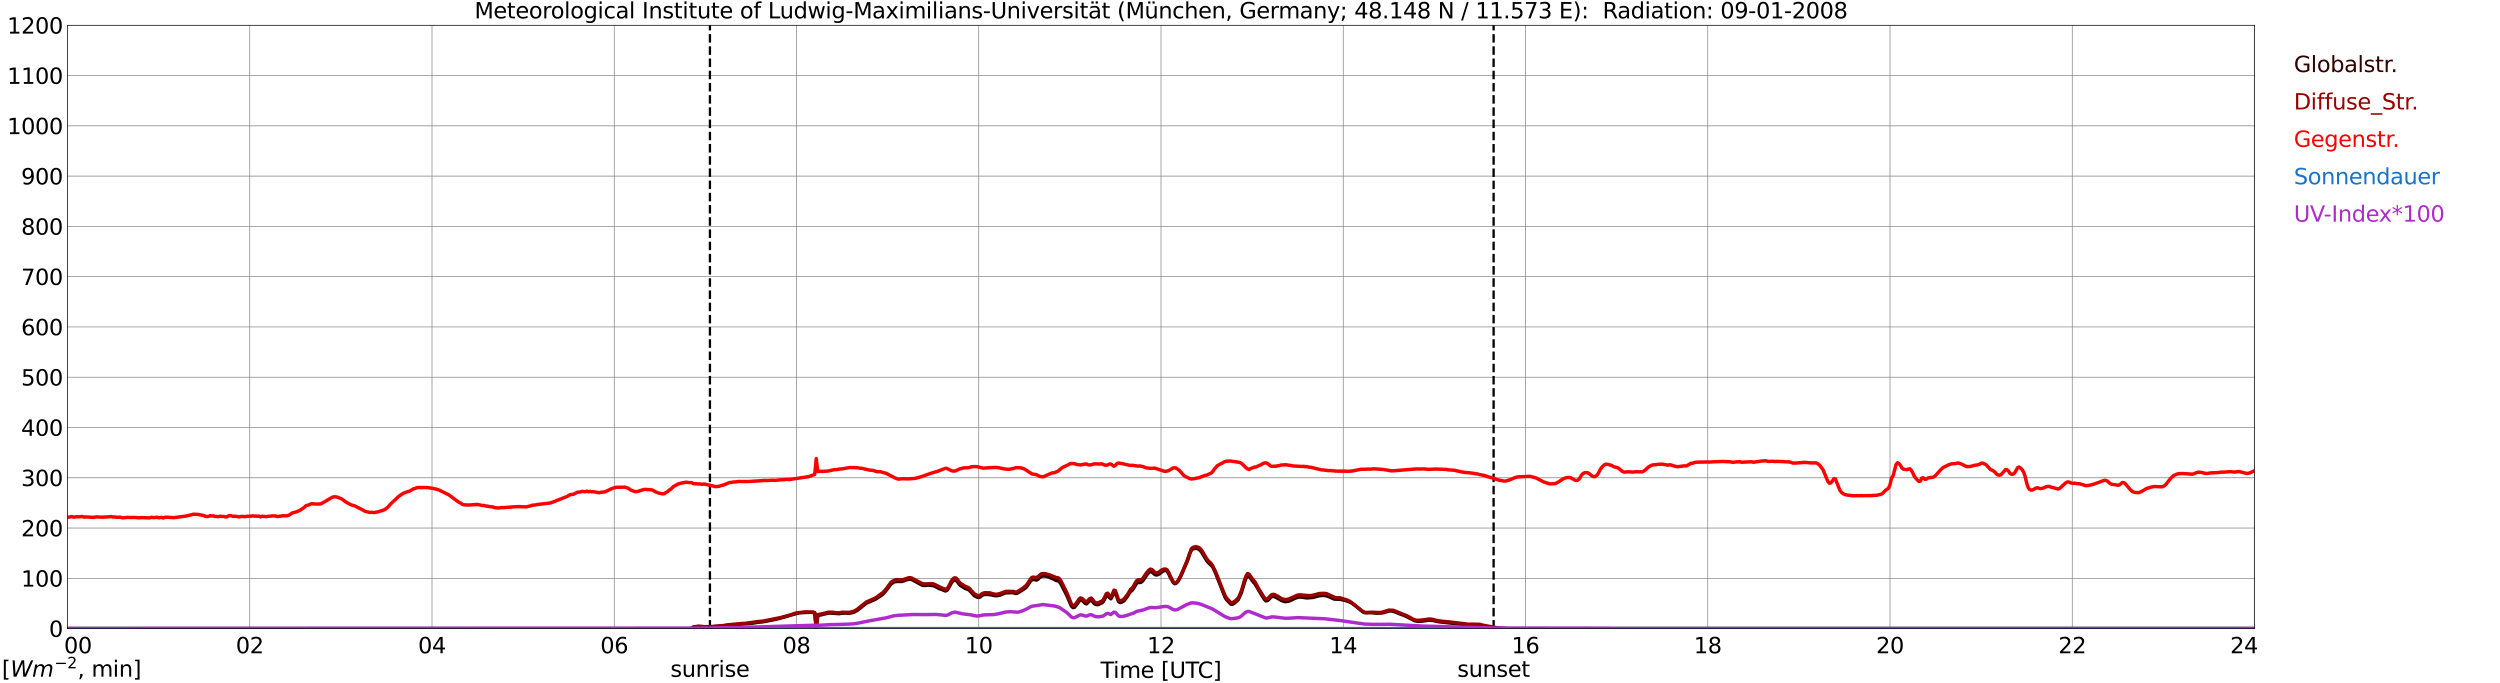 <?xml version="1.0" encoding="utf-8" standalone="no"?>
<!DOCTYPE svg PUBLIC "-//W3C//DTD SVG 1.1//EN"
  "http://www.w3.org/Graphics/SVG/1.1/DTD/svg11.dtd">
<svg xmlns:xlink="http://www.w3.org/1999/xlink" width="1085.4pt" height="296.64pt" viewBox="0 0 1085.4 296.64" xmlns="http://www.w3.org/2000/svg" version="1.1">
 <defs>
  <style type="text/css">*{stroke-linejoin: round; stroke-linecap: butt}</style>
 </defs>
 <g id="figure_1">
  <g id="patch_1">
   <path d="M 0 296.64 
L 1085.4 296.64 
L 1085.4 0 
L 0 0 
z
" style="fill: #ffffff"/>
  </g>
  <g id="axes_1">
   <g id="patch_2">
    <path d="M 29.306 272.909 
L 978.814 272.909 
L 978.814 10.976 
L 29.306 10.976 
z
" style="fill: #ffffff"/>
   </g>
   <g id="patch_3">
    <path d="M 978.814 272.909 
L 978.814 272.909 
L 978.814 10.976 
L 978.814 10.976 
z
" clip-path="url(#p09137693d6)" style="fill: #d3d3d3; opacity: 0.25; stroke: #d3d3d3; stroke-linejoin: miter"/>
   </g>
   <g id="matplotlib.axis_1">
    <g id="xtick_1">
     <g id="line2d_1">
      <path d="M 29.306 272.909 
L 29.306 10.976 
" clip-path="url(#p09137693d6)" style="fill: none; stroke: #808080; stroke-width: 0.3; stroke-linecap: square"/>
     </g>
     <g id="line2d_2"/>
     <g id="text_1">
      <!--    00 -->
      <g transform="translate(18.733 283.627) scale(0.095 -0.095)">
       <defs>
        <path id="DejaVuSans-20" transform="scale(0.016)"/>
        <path id="DejaVuSans-30" d="M 2034 4250 
Q 1547 4250 1301 3770 
Q 1056 3291 1056 2328 
Q 1056 1369 1301 889 
Q 1547 409 2034 409 
Q 2525 409 2770 889 
Q 3016 1369 3016 2328 
Q 3016 3291 2770 3770 
Q 2525 4250 2034 4250 
z
M 2034 4750 
Q 2819 4750 3233 4129 
Q 3647 3509 3647 2328 
Q 3647 1150 3233 529 
Q 2819 -91 2034 -91 
Q 1250 -91 836 529 
Q 422 1150 422 2328 
Q 422 3509 836 4129 
Q 1250 4750 2034 4750 
z
" transform="scale(0.016)"/>
       </defs>
       <use xlink:href="#DejaVuSans-20"/>
       <use xlink:href="#DejaVuSans-20" transform="translate(31.787 0)"/>
       <use xlink:href="#DejaVuSans-20" transform="translate(63.574 0)"/>
       <use xlink:href="#DejaVuSans-30" transform="translate(95.361 0)"/>
       <use xlink:href="#DejaVuSans-30" transform="translate(158.984 0)"/>
      </g>
     </g>
    </g>
    <g id="xtick_2">
     <g id="line2d_3">
      <path d="M 108.431 272.909 
L 108.431 10.976 
" clip-path="url(#p09137693d6)" style="fill: none; stroke: #808080; stroke-width: 0.3; stroke-linecap: square"/>
     </g>
     <g id="line2d_4"/>
     <g id="text_2">
      <!-- 02 -->
      <g transform="translate(102.387 283.627) scale(0.095 -0.095)">
       <defs>
        <path id="DejaVuSans-32" d="M 1228 531 
L 3431 531 
L 3431 0 
L 469 0 
L 469 531 
Q 828 903 1448 1529 
Q 2069 2156 2228 2338 
Q 2531 2678 2651 2914 
Q 2772 3150 2772 3378 
Q 2772 3750 2511 3984 
Q 2250 4219 1831 4219 
Q 1534 4219 1204 4116 
Q 875 4013 500 3803 
L 500 4441 
Q 881 4594 1212 4672 
Q 1544 4750 1819 4750 
Q 2544 4750 2975 4387 
Q 3406 4025 3406 3419 
Q 3406 3131 3298 2873 
Q 3191 2616 2906 2266 
Q 2828 2175 2409 1742 
Q 1991 1309 1228 531 
z
" transform="scale(0.016)"/>
       </defs>
       <use xlink:href="#DejaVuSans-30"/>
       <use xlink:href="#DejaVuSans-32" transform="translate(63.623 0)"/>
      </g>
     </g>
    </g>
    <g id="xtick_3">
     <g id="line2d_5">
      <path d="M 187.557 272.909 
L 187.557 10.976 
" clip-path="url(#p09137693d6)" style="fill: none; stroke: #808080; stroke-width: 0.3; stroke-linecap: square"/>
     </g>
     <g id="line2d_6"/>
     <g id="text_3">
      <!-- 04 -->
      <g transform="translate(181.513 283.627) scale(0.095 -0.095)">
       <defs>
        <path id="DejaVuSans-34" d="M 2419 4116 
L 825 1625 
L 2419 1625 
L 2419 4116 
z
M 2253 4666 
L 3047 4666 
L 3047 1625 
L 3713 1625 
L 3713 1100 
L 3047 1100 
L 3047 0 
L 2419 0 
L 2419 1100 
L 313 1100 
L 313 1709 
L 2253 4666 
z
" transform="scale(0.016)"/>
       </defs>
       <use xlink:href="#DejaVuSans-30"/>
       <use xlink:href="#DejaVuSans-34" transform="translate(63.623 0)"/>
      </g>
     </g>
    </g>
    <g id="xtick_4">
     <g id="line2d_7">
      <path d="M 266.683 272.909 
L 266.683 10.976 
" clip-path="url(#p09137693d6)" style="fill: none; stroke: #808080; stroke-width: 0.3; stroke-linecap: square"/>
     </g>
     <g id="line2d_8"/>
     <g id="text_4">
      <!-- 06 -->
      <g transform="translate(260.638 283.627) scale(0.095 -0.095)">
       <defs>
        <path id="DejaVuSans-36" d="M 2113 2584 
Q 1688 2584 1439 2293 
Q 1191 2003 1191 1497 
Q 1191 994 1439 701 
Q 1688 409 2113 409 
Q 2538 409 2786 701 
Q 3034 994 3034 1497 
Q 3034 2003 2786 2293 
Q 2538 2584 2113 2584 
z
M 3366 4563 
L 3366 3988 
Q 3128 4100 2886 4159 
Q 2644 4219 2406 4219 
Q 1781 4219 1451 3797 
Q 1122 3375 1075 2522 
Q 1259 2794 1537 2939 
Q 1816 3084 2150 3084 
Q 2853 3084 3261 2657 
Q 3669 2231 3669 1497 
Q 3669 778 3244 343 
Q 2819 -91 2113 -91 
Q 1303 -91 875 529 
Q 447 1150 447 2328 
Q 447 3434 972 4092 
Q 1497 4750 2381 4750 
Q 2619 4750 2861 4703 
Q 3103 4656 3366 4563 
z
" transform="scale(0.016)"/>
       </defs>
       <use xlink:href="#DejaVuSans-30"/>
       <use xlink:href="#DejaVuSans-36" transform="translate(63.623 0)"/>
      </g>
     </g>
    </g>
    <g id="xtick_5">
     <g id="line2d_9">
      <path d="M 345.808 272.909 
L 345.808 10.976 
" clip-path="url(#p09137693d6)" style="fill: none; stroke: #808080; stroke-width: 0.3; stroke-linecap: square"/>
     </g>
     <g id="line2d_10"/>
     <g id="text_5">
      <!-- 08 -->
      <g transform="translate(339.764 283.627) scale(0.095 -0.095)">
       <defs>
        <path id="DejaVuSans-38" d="M 2034 2216 
Q 1584 2216 1326 1975 
Q 1069 1734 1069 1313 
Q 1069 891 1326 650 
Q 1584 409 2034 409 
Q 2484 409 2743 651 
Q 3003 894 3003 1313 
Q 3003 1734 2745 1975 
Q 2488 2216 2034 2216 
z
M 1403 2484 
Q 997 2584 770 2862 
Q 544 3141 544 3541 
Q 544 4100 942 4425 
Q 1341 4750 2034 4750 
Q 2731 4750 3128 4425 
Q 3525 4100 3525 3541 
Q 3525 3141 3298 2862 
Q 3072 2584 2669 2484 
Q 3125 2378 3379 2068 
Q 3634 1759 3634 1313 
Q 3634 634 3220 271 
Q 2806 -91 2034 -91 
Q 1263 -91 848 271 
Q 434 634 434 1313 
Q 434 1759 690 2068 
Q 947 2378 1403 2484 
z
M 1172 3481 
Q 1172 3119 1398 2916 
Q 1625 2713 2034 2713 
Q 2441 2713 2670 2916 
Q 2900 3119 2900 3481 
Q 2900 3844 2670 4047 
Q 2441 4250 2034 4250 
Q 1625 4250 1398 4047 
Q 1172 3844 1172 3481 
z
" transform="scale(0.016)"/>
       </defs>
       <use xlink:href="#DejaVuSans-30"/>
       <use xlink:href="#DejaVuSans-38" transform="translate(63.623 0)"/>
      </g>
     </g>
    </g>
    <g id="xtick_6">
     <g id="line2d_11">
      <path d="M 424.934 272.909 
L 424.934 10.976 
" clip-path="url(#p09137693d6)" style="fill: none; stroke: #808080; stroke-width: 0.3; stroke-linecap: square"/>
     </g>
     <g id="line2d_12"/>
     <g id="text_6">
      <!-- 10 -->
      <g transform="translate(418.89 283.627) scale(0.095 -0.095)">
       <defs>
        <path id="DejaVuSans-31" d="M 794 531 
L 1825 531 
L 1825 4091 
L 703 3866 
L 703 4441 
L 1819 4666 
L 2450 4666 
L 2450 531 
L 3481 531 
L 3481 0 
L 794 0 
L 794 531 
z
" transform="scale(0.016)"/>
       </defs>
       <use xlink:href="#DejaVuSans-31"/>
       <use xlink:href="#DejaVuSans-30" transform="translate(63.623 0)"/>
      </g>
     </g>
    </g>
    <g id="xtick_7">
     <g id="line2d_13">
      <path d="M 504.06 272.909 
L 504.06 10.976 
" clip-path="url(#p09137693d6)" style="fill: none; stroke: #808080; stroke-width: 0.3; stroke-linecap: square"/>
     </g>
     <g id="line2d_14"/>
     <g id="text_7">
      <!-- 12 -->
      <g transform="translate(498.015 283.627) scale(0.095 -0.095)">
       <use xlink:href="#DejaVuSans-31"/>
       <use xlink:href="#DejaVuSans-32" transform="translate(63.623 0)"/>
      </g>
     </g>
    </g>
    <g id="xtick_8">
     <g id="line2d_15">
      <path d="M 583.185 272.909 
L 583.185 10.976 
" clip-path="url(#p09137693d6)" style="fill: none; stroke: #808080; stroke-width: 0.3; stroke-linecap: square"/>
     </g>
     <g id="line2d_16"/>
     <g id="text_8">
      <!-- 14 -->
      <g transform="translate(577.141 283.627) scale(0.095 -0.095)">
       <use xlink:href="#DejaVuSans-31"/>
       <use xlink:href="#DejaVuSans-34" transform="translate(63.623 0)"/>
      </g>
     </g>
    </g>
    <g id="xtick_9">
     <g id="line2d_17">
      <path d="M 662.311 272.909 
L 662.311 10.976 
" clip-path="url(#p09137693d6)" style="fill: none; stroke: #808080; stroke-width: 0.3; stroke-linecap: square"/>
     </g>
     <g id="line2d_18"/>
     <g id="text_9">
      <!-- 16 -->
      <g transform="translate(656.267 283.627) scale(0.095 -0.095)">
       <use xlink:href="#DejaVuSans-31"/>
       <use xlink:href="#DejaVuSans-36" transform="translate(63.623 0)"/>
      </g>
     </g>
    </g>
    <g id="xtick_10">
     <g id="line2d_19">
      <path d="M 741.437 272.909 
L 741.437 10.976 
" clip-path="url(#p09137693d6)" style="fill: none; stroke: #808080; stroke-width: 0.3; stroke-linecap: square"/>
     </g>
     <g id="line2d_20"/>
     <g id="text_10">
      <!-- 18 -->
      <g transform="translate(735.392 283.627) scale(0.095 -0.095)">
       <use xlink:href="#DejaVuSans-31"/>
       <use xlink:href="#DejaVuSans-38" transform="translate(63.623 0)"/>
      </g>
     </g>
    </g>
    <g id="xtick_11">
     <g id="line2d_21">
      <path d="M 820.562 272.909 
L 820.562 10.976 
" clip-path="url(#p09137693d6)" style="fill: none; stroke: #808080; stroke-width: 0.3; stroke-linecap: square"/>
     </g>
     <g id="line2d_22"/>
     <g id="text_11">
      <!-- 20 -->
      <g transform="translate(814.518 283.627) scale(0.095 -0.095)">
       <use xlink:href="#DejaVuSans-32"/>
       <use xlink:href="#DejaVuSans-30" transform="translate(63.623 0)"/>
      </g>
     </g>
    </g>
    <g id="xtick_12">
     <g id="line2d_23">
      <path d="M 899.688 272.909 
L 899.688 10.976 
" clip-path="url(#p09137693d6)" style="fill: none; stroke: #808080; stroke-width: 0.3; stroke-linecap: square"/>
     </g>
     <g id="line2d_24"/>
     <g id="text_12">
      <!-- 22 -->
      <g transform="translate(893.644 283.627) scale(0.095 -0.095)">
       <use xlink:href="#DejaVuSans-32"/>
       <use xlink:href="#DejaVuSans-32" transform="translate(63.623 0)"/>
      </g>
     </g>
    </g>
    <g id="xtick_13">
     <g id="line2d_25">
      <path d="M 978.814 272.909 
L 978.814 10.976 
" clip-path="url(#p09137693d6)" style="fill: none; stroke: #808080; stroke-width: 0.3; stroke-linecap: square"/>
     </g>
     <g id="line2d_26"/>
     <g id="text_13">
      <!-- 24    -->
      <g transform="translate(968.241 283.627) scale(0.095 -0.095)">
       <use xlink:href="#DejaVuSans-32"/>
       <use xlink:href="#DejaVuSans-34" transform="translate(63.623 0)"/>
       <use xlink:href="#DejaVuSans-20" transform="translate(127.246 0)"/>
       <use xlink:href="#DejaVuSans-20" transform="translate(159.033 0)"/>
       <use xlink:href="#DejaVuSans-20" transform="translate(190.82 0)"/>
      </g>
     </g>
    </g>
    <g id="text_14">
     <!-- Time [UTC] -->
     <g transform="translate(477.806 294.322) scale(0.095 -0.095)">
      <defs>
       <path id="DejaVuSans-54" d="M -19 4666 
L 3928 4666 
L 3928 4134 
L 2272 4134 
L 2272 0 
L 1638 0 
L 1638 4134 
L -19 4134 
L -19 4666 
z
" transform="scale(0.016)"/>
       <path id="DejaVuSans-69" d="M 603 3500 
L 1178 3500 
L 1178 0 
L 603 0 
L 603 3500 
z
M 603 4863 
L 1178 4863 
L 1178 4134 
L 603 4134 
L 603 4863 
z
" transform="scale(0.016)"/>
       <path id="DejaVuSans-6d" d="M 3328 2828 
Q 3544 3216 3844 3400 
Q 4144 3584 4550 3584 
Q 5097 3584 5394 3201 
Q 5691 2819 5691 2113 
L 5691 0 
L 5113 0 
L 5113 2094 
Q 5113 2597 4934 2840 
Q 4756 3084 4391 3084 
Q 3944 3084 3684 2787 
Q 3425 2491 3425 1978 
L 3425 0 
L 2847 0 
L 2847 2094 
Q 2847 2600 2669 2842 
Q 2491 3084 2119 3084 
Q 1678 3084 1418 2786 
Q 1159 2488 1159 1978 
L 1159 0 
L 581 0 
L 581 3500 
L 1159 3500 
L 1159 2956 
Q 1356 3278 1631 3431 
Q 1906 3584 2284 3584 
Q 2666 3584 2933 3390 
Q 3200 3197 3328 2828 
z
" transform="scale(0.016)"/>
       <path id="DejaVuSans-65" d="M 3597 1894 
L 3597 1613 
L 953 1613 
Q 991 1019 1311 708 
Q 1631 397 2203 397 
Q 2534 397 2845 478 
Q 3156 559 3463 722 
L 3463 178 
Q 3153 47 2828 -22 
Q 2503 -91 2169 -91 
Q 1331 -91 842 396 
Q 353 884 353 1716 
Q 353 2575 817 3079 
Q 1281 3584 2069 3584 
Q 2775 3584 3186 3129 
Q 3597 2675 3597 1894 
z
M 3022 2063 
Q 3016 2534 2758 2815 
Q 2500 3097 2075 3097 
Q 1594 3097 1305 2825 
Q 1016 2553 972 2059 
L 3022 2063 
z
" transform="scale(0.016)"/>
       <path id="DejaVuSans-5b" d="M 550 4863 
L 1875 4863 
L 1875 4416 
L 1125 4416 
L 1125 -397 
L 1875 -397 
L 1875 -844 
L 550 -844 
L 550 4863 
z
" transform="scale(0.016)"/>
       <path id="DejaVuSans-55" d="M 556 4666 
L 1191 4666 
L 1191 1831 
Q 1191 1081 1462 751 
Q 1734 422 2344 422 
Q 2950 422 3222 751 
Q 3494 1081 3494 1831 
L 3494 4666 
L 4128 4666 
L 4128 1753 
Q 4128 841 3676 375 
Q 3225 -91 2344 -91 
Q 1459 -91 1007 375 
Q 556 841 556 1753 
L 556 4666 
z
" transform="scale(0.016)"/>
       <path id="DejaVuSans-43" d="M 4122 4306 
L 4122 3641 
Q 3803 3938 3442 4084 
Q 3081 4231 2675 4231 
Q 1875 4231 1450 3742 
Q 1025 3253 1025 2328 
Q 1025 1406 1450 917 
Q 1875 428 2675 428 
Q 3081 428 3442 575 
Q 3803 722 4122 1019 
L 4122 359 
Q 3791 134 3420 21 
Q 3050 -91 2638 -91 
Q 1578 -91 968 557 
Q 359 1206 359 2328 
Q 359 3453 968 4101 
Q 1578 4750 2638 4750 
Q 3056 4750 3426 4639 
Q 3797 4528 4122 4306 
z
" transform="scale(0.016)"/>
       <path id="DejaVuSans-5d" d="M 1947 4863 
L 1947 -844 
L 622 -844 
L 622 -397 
L 1369 -397 
L 1369 4416 
L 622 4416 
L 622 4863 
L 1947 4863 
z
" transform="scale(0.016)"/>
      </defs>
      <use xlink:href="#DejaVuSans-54"/>
      <use xlink:href="#DejaVuSans-69" transform="translate(57.959 0)"/>
      <use xlink:href="#DejaVuSans-6d" transform="translate(85.742 0)"/>
      <use xlink:href="#DejaVuSans-65" transform="translate(183.154 0)"/>
      <use xlink:href="#DejaVuSans-20" transform="translate(244.678 0)"/>
      <use xlink:href="#DejaVuSans-5b" transform="translate(276.465 0)"/>
      <use xlink:href="#DejaVuSans-55" transform="translate(315.479 0)"/>
      <use xlink:href="#DejaVuSans-54" transform="translate(388.672 0)"/>
      <use xlink:href="#DejaVuSans-43" transform="translate(443.881 0)"/>
      <use xlink:href="#DejaVuSans-5d" transform="translate(513.705 0)"/>
     </g>
    </g>
   </g>
   <g id="matplotlib.axis_2">
    <g id="ytick_1">
     <g id="line2d_27">
      <path d="M 29.306 272.909 
L 978.814 272.909 
" clip-path="url(#p09137693d6)" style="fill: none; stroke: #808080; stroke-width: 0.3; stroke-linecap: square"/>
     </g>
     <g id="line2d_28"/>
     <g id="text_15">
      <!-- 0 -->
      <g transform="translate(21.261 276.518) scale(0.095 -0.095)">
       <use xlink:href="#DejaVuSans-30"/>
      </g>
     </g>
    </g>
    <g id="ytick_2">
     <g id="line2d_29">
      <path d="M 29.306 251.081 
L 978.814 251.081 
" clip-path="url(#p09137693d6)" style="fill: none; stroke: #808080; stroke-width: 0.3; stroke-linecap: square"/>
     </g>
     <g id="line2d_30"/>
     <g id="text_16">
      <!-- 100 -->
      <g transform="translate(9.173 254.69) scale(0.095 -0.095)">
       <use xlink:href="#DejaVuSans-31"/>
       <use xlink:href="#DejaVuSans-30" transform="translate(63.623 0)"/>
       <use xlink:href="#DejaVuSans-30" transform="translate(127.246 0)"/>
      </g>
     </g>
    </g>
    <g id="ytick_3">
     <g id="line2d_31">
      <path d="M 29.306 229.253 
L 978.814 229.253 
" clip-path="url(#p09137693d6)" style="fill: none; stroke: #808080; stroke-width: 0.3; stroke-linecap: square"/>
     </g>
     <g id="line2d_32"/>
     <g id="text_17">
      <!-- 200 -->
      <g transform="translate(9.173 232.863) scale(0.095 -0.095)">
       <use xlink:href="#DejaVuSans-32"/>
       <use xlink:href="#DejaVuSans-30" transform="translate(63.623 0)"/>
       <use xlink:href="#DejaVuSans-30" transform="translate(127.246 0)"/>
      </g>
     </g>
    </g>
    <g id="ytick_4">
     <g id="line2d_33">
      <path d="M 29.306 207.426 
L 978.814 207.426 
" clip-path="url(#p09137693d6)" style="fill: none; stroke: #808080; stroke-width: 0.3; stroke-linecap: square"/>
     </g>
     <g id="line2d_34"/>
     <g id="text_18">
      <!-- 300 -->
      <g transform="translate(9.173 211.035) scale(0.095 -0.095)">
       <defs>
        <path id="DejaVuSans-33" d="M 2597 2516 
Q 3050 2419 3304 2112 
Q 3559 1806 3559 1356 
Q 3559 666 3084 287 
Q 2609 -91 1734 -91 
Q 1441 -91 1130 -33 
Q 819 25 488 141 
L 488 750 
Q 750 597 1062 519 
Q 1375 441 1716 441 
Q 2309 441 2620 675 
Q 2931 909 2931 1356 
Q 2931 1769 2642 2001 
Q 2353 2234 1838 2234 
L 1294 2234 
L 1294 2753 
L 1863 2753 
Q 2328 2753 2575 2939 
Q 2822 3125 2822 3475 
Q 2822 3834 2567 4026 
Q 2313 4219 1838 4219 
Q 1578 4219 1281 4162 
Q 984 4106 628 3988 
L 628 4550 
Q 988 4650 1302 4700 
Q 1616 4750 1894 4750 
Q 2613 4750 3031 4423 
Q 3450 4097 3450 3541 
Q 3450 3153 3228 2886 
Q 3006 2619 2597 2516 
z
" transform="scale(0.016)"/>
       </defs>
       <use xlink:href="#DejaVuSans-33"/>
       <use xlink:href="#DejaVuSans-30" transform="translate(63.623 0)"/>
       <use xlink:href="#DejaVuSans-30" transform="translate(127.246 0)"/>
      </g>
     </g>
    </g>
    <g id="ytick_5">
     <g id="line2d_35">
      <path d="M 29.306 185.598 
L 978.814 185.598 
" clip-path="url(#p09137693d6)" style="fill: none; stroke: #808080; stroke-width: 0.3; stroke-linecap: square"/>
     </g>
     <g id="line2d_36"/>
     <g id="text_19">
      <!-- 400 -->
      <g transform="translate(9.173 189.207) scale(0.095 -0.095)">
       <use xlink:href="#DejaVuSans-34"/>
       <use xlink:href="#DejaVuSans-30" transform="translate(63.623 0)"/>
       <use xlink:href="#DejaVuSans-30" transform="translate(127.246 0)"/>
      </g>
     </g>
    </g>
    <g id="ytick_6">
     <g id="line2d_37">
      <path d="M 29.306 163.77 
L 978.814 163.77 
" clip-path="url(#p09137693d6)" style="fill: none; stroke: #808080; stroke-width: 0.3; stroke-linecap: square"/>
     </g>
     <g id="line2d_38"/>
     <g id="text_20">
      <!-- 500 -->
      <g transform="translate(9.173 167.379) scale(0.095 -0.095)">
       <defs>
        <path id="DejaVuSans-35" d="M 691 4666 
L 3169 4666 
L 3169 4134 
L 1269 4134 
L 1269 2991 
Q 1406 3038 1543 3061 
Q 1681 3084 1819 3084 
Q 2600 3084 3056 2656 
Q 3513 2228 3513 1497 
Q 3513 744 3044 326 
Q 2575 -91 1722 -91 
Q 1428 -91 1123 -41 
Q 819 9 494 109 
L 494 744 
Q 775 591 1075 516 
Q 1375 441 1709 441 
Q 2250 441 2565 725 
Q 2881 1009 2881 1497 
Q 2881 1984 2565 2268 
Q 2250 2553 1709 2553 
Q 1456 2553 1204 2497 
Q 953 2441 691 2322 
L 691 4666 
z
" transform="scale(0.016)"/>
       </defs>
       <use xlink:href="#DejaVuSans-35"/>
       <use xlink:href="#DejaVuSans-30" transform="translate(63.623 0)"/>
       <use xlink:href="#DejaVuSans-30" transform="translate(127.246 0)"/>
      </g>
     </g>
    </g>
    <g id="ytick_7">
     <g id="line2d_39">
      <path d="M 29.306 141.942 
L 978.814 141.942 
" clip-path="url(#p09137693d6)" style="fill: none; stroke: #808080; stroke-width: 0.3; stroke-linecap: square"/>
     </g>
     <g id="line2d_40"/>
     <g id="text_21">
      <!-- 600 -->
      <g transform="translate(9.173 145.551) scale(0.095 -0.095)">
       <use xlink:href="#DejaVuSans-36"/>
       <use xlink:href="#DejaVuSans-30" transform="translate(63.623 0)"/>
       <use xlink:href="#DejaVuSans-30" transform="translate(127.246 0)"/>
      </g>
     </g>
    </g>
    <g id="ytick_8">
     <g id="line2d_41">
      <path d="M 29.306 120.114 
L 978.814 120.114 
" clip-path="url(#p09137693d6)" style="fill: none; stroke: #808080; stroke-width: 0.3; stroke-linecap: square"/>
     </g>
     <g id="line2d_42"/>
     <g id="text_22">
      <!-- 700 -->
      <g transform="translate(9.173 123.724) scale(0.095 -0.095)">
       <defs>
        <path id="DejaVuSans-37" d="M 525 4666 
L 3525 4666 
L 3525 4397 
L 1831 0 
L 1172 0 
L 2766 4134 
L 525 4134 
L 525 4666 
z
" transform="scale(0.016)"/>
       </defs>
       <use xlink:href="#DejaVuSans-37"/>
       <use xlink:href="#DejaVuSans-30" transform="translate(63.623 0)"/>
       <use xlink:href="#DejaVuSans-30" transform="translate(127.246 0)"/>
      </g>
     </g>
    </g>
    <g id="ytick_9">
     <g id="line2d_43">
      <path d="M 29.306 98.287 
L 978.814 98.287 
" clip-path="url(#p09137693d6)" style="fill: none; stroke: #808080; stroke-width: 0.3; stroke-linecap: square"/>
     </g>
     <g id="line2d_44"/>
     <g id="text_23">
      <!-- 800 -->
      <g transform="translate(9.173 101.896) scale(0.095 -0.095)">
       <use xlink:href="#DejaVuSans-38"/>
       <use xlink:href="#DejaVuSans-30" transform="translate(63.623 0)"/>
       <use xlink:href="#DejaVuSans-30" transform="translate(127.246 0)"/>
      </g>
     </g>
    </g>
    <g id="ytick_10">
     <g id="line2d_45">
      <path d="M 29.306 76.459 
L 978.814 76.459 
" clip-path="url(#p09137693d6)" style="fill: none; stroke: #808080; stroke-width: 0.3; stroke-linecap: square"/>
     </g>
     <g id="line2d_46"/>
     <g id="text_24">
      <!-- 900 -->
      <g transform="translate(9.173 80.068) scale(0.095 -0.095)">
       <defs>
        <path id="DejaVuSans-39" d="M 703 97 
L 703 672 
Q 941 559 1184 500 
Q 1428 441 1663 441 
Q 2288 441 2617 861 
Q 2947 1281 2994 2138 
Q 2813 1869 2534 1725 
Q 2256 1581 1919 1581 
Q 1219 1581 811 2004 
Q 403 2428 403 3163 
Q 403 3881 828 4315 
Q 1253 4750 1959 4750 
Q 2769 4750 3195 4129 
Q 3622 3509 3622 2328 
Q 3622 1225 3098 567 
Q 2575 -91 1691 -91 
Q 1453 -91 1209 -44 
Q 966 3 703 97 
z
M 1959 2075 
Q 2384 2075 2632 2365 
Q 2881 2656 2881 3163 
Q 2881 3666 2632 3958 
Q 2384 4250 1959 4250 
Q 1534 4250 1286 3958 
Q 1038 3666 1038 3163 
Q 1038 2656 1286 2365 
Q 1534 2075 1959 2075 
z
" transform="scale(0.016)"/>
       </defs>
       <use xlink:href="#DejaVuSans-39"/>
       <use xlink:href="#DejaVuSans-30" transform="translate(63.623 0)"/>
       <use xlink:href="#DejaVuSans-30" transform="translate(127.246 0)"/>
      </g>
     </g>
    </g>
    <g id="ytick_11">
     <g id="line2d_47">
      <path d="M 29.306 54.631 
L 978.814 54.631 
" clip-path="url(#p09137693d6)" style="fill: none; stroke: #808080; stroke-width: 0.3; stroke-linecap: square"/>
     </g>
     <g id="line2d_48"/>
     <g id="text_25">
      <!-- 1000 -->
      <g transform="translate(3.128 58.24) scale(0.095 -0.095)">
       <use xlink:href="#DejaVuSans-31"/>
       <use xlink:href="#DejaVuSans-30" transform="translate(63.623 0)"/>
       <use xlink:href="#DejaVuSans-30" transform="translate(127.246 0)"/>
       <use xlink:href="#DejaVuSans-30" transform="translate(190.869 0)"/>
      </g>
     </g>
    </g>
    <g id="ytick_12">
     <g id="line2d_49">
      <path d="M 29.306 32.803 
L 978.814 32.803 
" clip-path="url(#p09137693d6)" style="fill: none; stroke: #808080; stroke-width: 0.3; stroke-linecap: square"/>
     </g>
     <g id="line2d_50"/>
     <g id="text_26">
      <!-- 1100 -->
      <g transform="translate(3.128 36.413) scale(0.095 -0.095)">
       <use xlink:href="#DejaVuSans-31"/>
       <use xlink:href="#DejaVuSans-31" transform="translate(63.623 0)"/>
       <use xlink:href="#DejaVuSans-30" transform="translate(127.246 0)"/>
       <use xlink:href="#DejaVuSans-30" transform="translate(190.869 0)"/>
      </g>
     </g>
    </g>
    <g id="ytick_13">
     <g id="line2d_51">
      <path d="M 29.306 10.976 
L 978.814 10.976 
" clip-path="url(#p09137693d6)" style="fill: none; stroke: #808080; stroke-width: 0.3; stroke-linecap: square"/>
     </g>
     <g id="line2d_52"/>
     <g id="text_27">
      <!-- 1200 -->
      <g transform="translate(3.128 14.585) scale(0.095 -0.095)">
       <use xlink:href="#DejaVuSans-31"/>
       <use xlink:href="#DejaVuSans-32" transform="translate(63.623 0)"/>
       <use xlink:href="#DejaVuSans-30" transform="translate(127.246 0)"/>
       <use xlink:href="#DejaVuSans-30" transform="translate(190.869 0)"/>
      </g>
     </g>
    </g>
   </g>
   <g id="line2d_53">
    <path d="M 308.224 272.909 
L 308.224 10.976 
" clip-path="url(#p09137693d6)" style="fill: none; stroke-dasharray: 3.7,1.6; stroke-dashoffset: 0; stroke: #000000"/>
   </g>
   <g id="line2d_54">
    <path d="M 648.464 272.909 
L 648.464 10.976 
" clip-path="url(#p09137693d6)" style="fill: none; stroke-dasharray: 3.7,1.6; stroke-dashoffset: 0; stroke: #000000"/>
   </g>
   <g id="line2d_55">
    <path d="M 29.306 272.909 
L 300.311 272.909 
L 300.971 272.385 
L 302.949 272.058 
L 303.608 272.016 
L 306.246 272.261 
L 314.818 271.647 
L 319.433 271.156 
L 326.027 270.665 
L 328.665 270.255 
L 329.324 270.132 
L 330.643 270.049 
L 332.621 269.722 
L 337.236 268.781 
L 341.852 267.552 
L 343.171 267.1 
L 346.468 266.201 
L 347.127 266.037 
L 351.743 265.832 
L 353.062 265.913 
L 353.721 266.118 
L 354.38 272.909 
L 355.04 267.216 
L 356.359 266.972 
L 359.655 266.192 
L 360.974 266.192 
L 364.271 266.439 
L 365.59 266.234 
L 366.909 266.192 
L 368.887 266.234 
L 370.206 265.948 
L 370.865 265.743 
L 372.184 265.005 
L 376.14 261.892 
L 380.096 260.172 
L 382.734 258.411 
L 383.393 257.878 
L 384.712 256.363 
L 386.69 253.744 
L 387.349 253.17 
L 388.009 252.76 
L 388.668 252.515 
L 389.987 252.432 
L 391.306 252.474 
L 391.965 252.351 
L 393.284 251.819 
L 394.603 251.491 
L 395.262 251.491 
L 395.921 251.655 
L 400.537 254.152 
L 401.856 254.194 
L 403.175 254.03 
L 405.153 254.274 
L 405.812 254.48 
L 407.131 255.217 
L 407.79 255.586 
L 408.45 255.75 
L 410.428 256.569 
L 411.087 256.363 
L 411.746 255.503 
L 413.065 253.048 
L 413.725 252.268 
L 414.384 251.858 
L 415.043 251.983 
L 415.703 252.596 
L 416.362 253.539 
L 417.022 254.235 
L 419 255.464 
L 420.318 255.955 
L 420.978 256.405 
L 422.956 258.575 
L 424.275 259.312 
L 424.934 259.395 
L 425.593 259.149 
L 426.253 258.616 
L 426.912 258.247 
L 427.572 258.083 
L 428.89 258.083 
L 430.209 258.247 
L 432.187 258.657 
L 432.847 258.657 
L 434.165 258.372 
L 436.144 257.551 
L 436.803 257.387 
L 439.44 257.306 
L 440.1 257.387 
L 440.759 257.634 
L 441.419 257.634 
L 442.078 257.306 
L 444.056 256.077 
L 445.375 255.134 
L 446.034 254.357 
L 447.353 252.351 
L 448.012 251.694 
L 448.672 251.572 
L 449.991 251.858 
L 450.65 251.491 
L 451.309 250.795 
L 451.969 250.304 
L 452.628 250.099 
L 453.947 250.099 
L 455.266 250.468 
L 456.584 251.123 
L 457.244 251.328 
L 458.563 252.063 
L 459.222 252.105 
L 459.881 252.474 
L 460.541 253.414 
L 463.178 258.535 
L 465.156 263.163 
L 465.816 263.776 
L 466.475 263.695 
L 467.794 262.056 
L 468.453 260.991 
L 469.113 260.5 
L 469.772 260.705 
L 470.431 261.237 
L 471.091 261.934 
L 471.75 262.178 
L 473.069 260.827 
L 473.728 260.583 
L 474.388 261.196 
L 475.047 262.015 
L 475.706 262.425 
L 476.366 262.547 
L 477.025 262.425 
L 477.685 262.015 
L 478.344 261.812 
L 479.003 261.196 
L 480.322 258.657 
L 480.981 258.494 
L 481.641 259.435 
L 482.3 259.967 
L 482.96 258.821 
L 483.619 257.143 
L 484.278 257.387 
L 485.597 261.115 
L 486.256 261.606 
L 486.916 261.482 
L 487.575 261.155 
L 488.235 260.583 
L 489.553 258.821 
L 490.213 257.675 
L 490.872 256.774 
L 491.532 256.283 
L 492.191 255.381 
L 493.51 253.17 
L 494.169 252.884 
L 494.828 252.923 
L 495.488 252.76 
L 496.147 252.188 
L 498.125 249.278 
L 498.785 248.542 
L 499.444 248.132 
L 500.103 248.296 
L 501.422 249.483 
L 502.082 249.647 
L 502.741 249.483 
L 503.4 249.114 
L 504.719 248.091 
L 505.379 247.763 
L 506.038 247.641 
L 506.697 247.968 
L 507.357 248.992 
L 508.016 250.468 
L 509.335 252.884 
L 509.994 253.414 
L 510.654 253.211 
L 511.313 252.596 
L 512.632 250.221 
L 515.269 244.159 
L 515.929 242.4 
L 516.588 240.27 
L 517.247 238.836 
L 517.907 238.345 
L 519.226 238.017 
L 519.885 238.181 
L 520.544 238.508 
L 521.204 239.124 
L 521.863 240.023 
L 523.841 243.299 
L 524.501 244.159 
L 526.479 246.085 
L 527.797 248.951 
L 531.754 259.068 
L 532.413 260.214 
L 534.391 262.303 
L 535.051 262.342 
L 535.71 262.015 
L 537.029 260.91 
L 537.688 260.214 
L 539.007 257.223 
L 540.326 252.801 
L 540.985 250.998 
L 541.644 249.974 
L 542.304 250.18 
L 543.623 252.024 
L 544.941 253.62 
L 546.919 256.979 
L 548.238 259.107 
L 548.898 260.172 
L 549.557 260.869 
L 550.216 260.788 
L 550.876 260.295 
L 551.535 259.517 
L 552.195 258.985 
L 552.854 258.943 
L 553.513 259.107 
L 554.832 259.803 
L 556.151 260.622 
L 557.47 261.115 
L 558.129 261.237 
L 559.448 260.991 
L 560.107 260.788 
L 562.085 259.803 
L 563.404 259.354 
L 564.063 259.232 
L 565.382 259.312 
L 567.36 259.598 
L 569.998 259.395 
L 572.635 258.657 
L 574.613 258.494 
L 575.932 258.699 
L 577.251 259.19 
L 579.229 260.092 
L 580.548 260.172 
L 581.867 260.214 
L 583.845 260.622 
L 585.823 261.318 
L 587.142 262.015 
L 589.12 263.49 
L 591.757 265.701 
L 592.417 265.987 
L 593.076 266.07 
L 595.054 265.987 
L 597.692 266.234 
L 599.67 266.151 
L 600.329 266.07 
L 602.967 265.332 
L 603.626 265.252 
L 604.286 265.291 
L 605.604 265.66 
L 608.242 266.725 
L 609.561 267.175 
L 611.539 268.118 
L 614.176 269.51 
L 615.495 269.755 
L 617.473 269.674 
L 620.111 269.264 
L 621.429 269.347 
L 622.089 269.386 
L 624.726 269.96 
L 630.001 270.534 
L 631.32 270.698 
L 639.233 271.558 
L 641.211 271.475 
L 642.53 271.475 
L 644.508 272.007 
L 645.827 272.254 
L 646.486 272.459 
L 650.442 272.909 
L 978.154 272.909 
L 978.154 272.909 
" clip-path="url(#p09137693d6)" style="fill: none; stroke: #330000; stroke-width: 1.5; stroke-linecap: square"/>
   </g>
   <g id="line2d_56">
    <path d="M 29.306 272.909 
L 300.311 272.909 
L 300.971 272.171 
L 301.63 272.13 
L 302.949 271.879 
L 304.927 271.961 
L 305.586 272.088 
L 309.543 272.044 
L 312.18 271.793 
L 313.499 271.667 
L 316.136 271.248 
L 319.433 270.953 
L 322.071 270.702 
L 323.39 270.661 
L 328.005 269.988 
L 329.324 269.82 
L 331.302 269.652 
L 339.215 268.059 
L 342.512 267.133 
L 345.808 266.085 
L 349.765 265.664 
L 353.062 265.749 
L 353.721 265.959 
L 354.38 272.909 
L 355.04 266.865 
L 357.677 266.319 
L 359.655 265.773 
L 361.634 265.815 
L 362.952 266.024 
L 364.271 266.066 
L 365.59 265.815 
L 368.887 265.856 
L 370.865 265.311 
L 372.184 264.514 
L 374.821 262.373 
L 376.14 261.366 
L 380.096 259.603 
L 383.393 257.21 
L 384.712 255.698 
L 386.69 253.013 
L 387.349 252.382 
L 388.668 251.753 
L 389.328 251.627 
L 390.646 251.753 
L 391.965 251.668 
L 394.603 250.83 
L 395.262 250.83 
L 395.921 250.998 
L 398.559 252.423 
L 400.537 253.432 
L 401.196 253.515 
L 404.493 253.39 
L 405.153 253.473 
L 406.471 254.061 
L 408.45 255.069 
L 409.768 255.573 
L 410.428 255.909 
L 411.087 255.656 
L 411.746 254.818 
L 413.065 252.214 
L 413.725 251.332 
L 414.384 250.871 
L 415.043 250.954 
L 415.703 251.627 
L 416.362 252.55 
L 417.022 253.264 
L 419 254.523 
L 420.318 255.027 
L 420.978 255.53 
L 422.956 257.756 
L 424.275 258.511 
L 424.934 258.638 
L 425.593 258.385 
L 426.253 257.839 
L 426.912 257.503 
L 427.572 257.335 
L 429.55 257.378 
L 430.209 257.503 
L 430.869 257.756 
L 432.187 258.007 
L 432.847 258.007 
L 434.165 257.671 
L 436.803 256.748 
L 440.1 256.789 
L 440.759 257.042 
L 441.419 257.001 
L 442.737 256.243 
L 444.056 255.364 
L 445.375 254.314 
L 446.034 253.515 
L 447.353 251.417 
L 448.012 250.703 
L 448.672 250.535 
L 449.991 250.786 
L 450.65 250.367 
L 451.969 249.193 
L 452.628 249.025 
L 453.947 249.066 
L 454.606 249.317 
L 455.266 249.444 
L 456.584 249.948 
L 457.903 250.452 
L 458.563 250.786 
L 459.222 250.786 
L 459.881 251.164 
L 460.541 252.046 
L 463.178 257.335 
L 465.156 262.204 
L 465.816 262.918 
L 466.475 262.835 
L 467.134 262.122 
L 468.453 260.107 
L 469.113 259.603 
L 469.772 259.812 
L 470.431 260.358 
L 471.091 261.072 
L 471.75 261.323 
L 473.069 259.939 
L 473.728 259.644 
L 474.388 260.316 
L 475.047 261.198 
L 475.706 261.659 
L 476.366 261.785 
L 477.025 261.659 
L 477.685 261.24 
L 478.344 261.03 
L 479.003 260.399 
L 480.322 257.756 
L 480.981 257.546 
L 481.641 258.511 
L 482.3 259.14 
L 482.96 257.966 
L 483.619 256.243 
L 484.278 256.455 
L 485.597 260.358 
L 486.256 260.862 
L 486.916 260.694 
L 487.575 260.399 
L 488.235 259.771 
L 489.553 258.048 
L 490.872 255.824 
L 491.532 255.32 
L 492.191 254.397 
L 492.85 253.096 
L 493.51 252.089 
L 494.169 251.753 
L 495.488 251.71 
L 496.147 251.164 
L 497.466 249.149 
L 498.785 247.512 
L 499.444 247.093 
L 500.103 247.261 
L 501.422 248.479 
L 502.082 248.73 
L 502.741 248.604 
L 504.719 247.261 
L 505.379 247.093 
L 506.038 247.052 
L 506.697 247.388 
L 507.357 248.436 
L 508.675 251.376 
L 509.335 252.467 
L 509.994 253.054 
L 510.654 252.969 
L 511.313 252.299 
L 512.632 249.948 
L 515.269 243.692 
L 517.247 238.194 
L 517.907 237.69 
L 518.566 237.439 
L 519.226 237.312 
L 520.544 237.733 
L 521.204 238.321 
L 521.863 239.159 
L 523.841 242.477 
L 524.501 243.358 
L 525.819 244.659 
L 526.479 245.624 
L 527.797 248.311 
L 531.754 258.343 
L 532.413 259.517 
L 534.391 261.659 
L 535.051 261.7 
L 536.369 260.821 
L 537.688 259.517 
L 539.007 256.411 
L 540.326 251.878 
L 540.985 250.031 
L 541.644 249.025 
L 542.304 249.276 
L 543.623 251.164 
L 544.941 252.76 
L 546.26 255.237 
L 548.898 259.476 
L 549.557 260.063 
L 550.216 259.98 
L 550.876 259.435 
L 551.535 258.679 
L 552.195 258.134 
L 552.854 258.048 
L 553.513 258.217 
L 554.832 258.889 
L 556.151 259.771 
L 556.81 260.063 
L 558.129 260.316 
L 559.448 260.107 
L 563.404 258.343 
L 564.723 258.258 
L 568.02 258.594 
L 569.338 258.553 
L 571.317 258.092 
L 572.635 257.712 
L 574.613 257.588 
L 575.932 257.712 
L 577.91 258.638 
L 579.229 259.266 
L 579.889 259.476 
L 581.867 259.561 
L 585.164 260.609 
L 586.482 261.366 
L 590.439 264.514 
L 591.098 265.101 
L 592.417 265.815 
L 593.076 265.898 
L 595.714 265.815 
L 599.011 265.941 
L 600.329 265.732 
L 602.967 264.891 
L 604.945 264.974 
L 610.879 267.369 
L 612.198 268.08 
L 613.517 268.838 
L 614.836 269.298 
L 616.154 269.298 
L 618.133 269.089 
L 620.111 268.794 
L 620.77 268.753 
L 622.089 268.921 
L 623.408 269.298 
L 626.045 269.718 
L 629.342 270.012 
L 637.914 271.062 
L 638.573 270.977 
L 640.552 271.021 
L 642.53 271.062 
L 643.848 271.44 
L 649.783 272.49 
L 652.42 272.741 
L 654.399 272.909 
L 978.154 272.909 
L 978.154 272.909 
" clip-path="url(#p09137693d6)" style="fill: none; stroke: #990000; stroke-width: 1.5; stroke-linecap: square"/>
   </g>
   <g id="line2d_57">
    <path d="M 29.306 224.621 
L 31.284 224.257 
L 31.943 224.552 
L 33.262 224.329 
L 34.581 224.373 
L 35.24 224.25 
L 35.9 224.303 
L 36.559 224.525 
L 37.218 224.423 
L 40.515 224.621 
L 41.834 224.416 
L 43.812 224.534 
L 45.131 224.504 
L 47.109 224.39 
L 48.428 224.257 
L 49.087 224.482 
L 49.747 224.405 
L 50.406 224.582 
L 52.384 224.547 
L 53.043 224.824 
L 53.703 224.82 
L 55.022 224.637 
L 58.978 224.68 
L 60.297 224.822 
L 61.615 224.717 
L 64.912 224.868 
L 65.572 224.589 
L 66.89 224.733 
L 68.209 224.558 
L 68.869 224.824 
L 70.187 224.589 
L 70.847 224.918 
L 71.506 224.637 
L 72.166 224.525 
L 75.462 224.748 
L 80.737 224.067 
L 84.034 223.246 
L 86.013 223.351 
L 88.65 223.875 
L 89.309 224.213 
L 89.969 224.274 
L 90.628 224.159 
L 91.288 223.877 
L 91.947 224.023 
L 92.606 223.938 
L 93.266 224.248 
L 93.925 224.213 
L 94.584 224.342 
L 95.244 224.159 
L 97.222 224.222 
L 97.881 224.438 
L 98.541 224.379 
L 99.2 223.964 
L 99.86 223.823 
L 101.178 224.185 
L 101.838 224.089 
L 103.816 224.405 
L 105.135 224.185 
L 106.453 224.32 
L 107.113 224.154 
L 109.091 224.082 
L 109.75 223.943 
L 110.41 224.108 
L 111.069 224.043 
L 111.728 224.128 
L 112.388 224.056 
L 113.047 224.425 
L 113.707 224.108 
L 115.685 224.34 
L 116.344 224.13 
L 117.003 224.15 
L 118.322 223.971 
L 119.641 224.012 
L 120.3 224.281 
L 122.938 223.927 
L 124.257 223.962 
L 124.916 223.86 
L 125.575 223.611 
L 126.894 222.705 
L 128.872 222.151 
L 130.191 221.572 
L 132.169 220.236 
L 132.829 219.56 
L 134.147 219.189 
L 134.807 218.815 
L 135.466 218.684 
L 136.785 218.831 
L 138.763 218.831 
L 139.422 218.704 
L 141.4 217.565 
L 144.038 215.999 
L 144.697 215.759 
L 145.357 215.681 
L 146.016 215.744 
L 146.676 215.927 
L 148.654 216.766 
L 149.972 217.835 
L 151.951 218.948 
L 152.61 219.237 
L 153.929 219.616 
L 157.226 221.26 
L 158.544 222.02 
L 160.523 222.476 
L 161.182 222.412 
L 162.501 222.543 
L 164.479 222.116 
L 167.116 221.236 
L 168.435 220.14 
L 169.754 218.641 
L 171.732 216.829 
L 173.051 215.535 
L 175.029 214.183 
L 177.007 213.437 
L 177.666 213.304 
L 178.985 212.551 
L 179.645 212.156 
L 180.304 212.055 
L 180.963 211.745 
L 181.623 211.647 
L 182.941 211.664 
L 185.579 211.688 
L 187.557 211.974 
L 189.535 212.385 
L 190.854 212.852 
L 194.81 214.816 
L 196.129 215.777 
L 197.448 216.759 
L 199.426 218.204 
L 200.085 218.418 
L 200.745 218.981 
L 201.404 219.16 
L 203.382 219.271 
L 207.339 219.012 
L 209.317 219.444 
L 209.976 219.45 
L 211.295 219.767 
L 211.954 219.791 
L 212.614 219.966 
L 213.932 220.07 
L 214.592 220.358 
L 215.91 220.529 
L 216.57 220.544 
L 217.889 220.341 
L 218.548 220.398 
L 224.482 219.95 
L 225.142 219.992 
L 225.801 219.92 
L 226.461 220.033 
L 227.779 220.014 
L 228.439 220.088 
L 230.417 219.619 
L 231.076 219.343 
L 232.395 219.23 
L 233.714 218.983 
L 238.989 218.372 
L 240.308 217.868 
L 240.967 217.682 
L 241.626 217.272 
L 242.286 217.113 
L 244.923 216.034 
L 246.242 215.541 
L 247.561 214.727 
L 248.88 214.613 
L 250.858 213.633 
L 251.517 213.686 
L 252.836 213.332 
L 254.155 213.509 
L 254.814 213.24 
L 255.473 213.52 
L 256.133 213.319 
L 256.792 213.526 
L 257.451 213.467 
L 258.77 213.67 
L 260.089 213.948 
L 260.748 213.749 
L 262.067 213.614 
L 262.726 213.518 
L 266.023 211.95 
L 266.683 211.85 
L 267.342 211.577 
L 271.298 211.499 
L 272.617 211.911 
L 273.936 212.817 
L 275.914 213.491 
L 277.233 213.297 
L 277.892 212.983 
L 279.87 212.468 
L 282.508 212.614 
L 283.167 212.747 
L 283.827 213.053 
L 284.486 213.502 
L 285.805 214.022 
L 287.783 214.428 
L 288.442 214.31 
L 289.102 213.81 
L 289.761 213.515 
L 290.42 212.867 
L 291.08 212.505 
L 292.399 211.245 
L 294.377 210.139 
L 295.696 209.757 
L 297.674 209.381 
L 298.333 209.366 
L 298.992 209.504 
L 300.311 209.536 
L 300.971 209.962 
L 301.63 210.067 
L 302.289 209.977 
L 302.949 210.147 
L 303.608 210.091 
L 304.927 210.261 
L 305.586 210.117 
L 307.564 210.549 
L 308.224 210.636 
L 308.883 210.903 
L 309.543 210.966 
L 310.202 211.204 
L 310.861 211.285 
L 312.18 211.128 
L 313.499 210.687 
L 314.158 210.564 
L 316.796 209.462 
L 317.455 209.484 
L 318.114 209.296 
L 319.433 209.211 
L 320.752 209.043 
L 324.708 209.067 
L 331.302 208.646 
L 331.961 208.558 
L 332.621 208.641 
L 335.258 208.506 
L 336.577 208.558 
L 338.555 208.342 
L 341.193 208.205 
L 341.852 208.074 
L 342.512 208.216 
L 351.083 206.945 
L 353.721 205.981 
L 354.38 199.105 
L 355.04 204.747 
L 356.359 204.566 
L 357.018 204.697 
L 358.337 204.581 
L 359.655 204.488 
L 362.293 203.881 
L 363.612 203.854 
L 364.271 203.658 
L 365.59 203.577 
L 368.887 202.984 
L 372.184 203.047 
L 373.502 203.291 
L 374.162 203.328 
L 376.799 203.946 
L 378.118 204.182 
L 378.777 204.171 
L 380.756 204.778 
L 382.074 204.76 
L 384.712 205.509 
L 386.031 206.157 
L 388.668 207.554 
L 389.987 208.006 
L 391.306 207.906 
L 391.965 207.821 
L 393.943 207.923 
L 397.24 207.707 
L 399.218 207.205 
L 404.493 205.38 
L 407.131 204.597 
L 410.428 203.333 
L 411.087 203.372 
L 413.065 204.348 
L 413.725 204.498 
L 414.384 204.531 
L 415.043 204.343 
L 416.362 203.686 
L 417.681 203.324 
L 418.34 203.139 
L 420.318 203.067 
L 420.978 202.957 
L 421.637 202.693 
L 422.956 202.578 
L 424.275 202.608 
L 426.912 203.265 
L 430.209 203.021 
L 432.847 202.942 
L 434.165 203.189 
L 436.803 203.702 
L 438.122 203.745 
L 440.1 203.363 
L 440.759 203.108 
L 442.078 203.025 
L 443.397 203.16 
L 444.716 203.599 
L 448.012 205.751 
L 449.991 206.101 
L 451.309 206.784 
L 452.628 207.039 
L 453.287 206.854 
L 456.584 205.378 
L 457.903 205.203 
L 458.563 204.856 
L 459.222 204.642 
L 460.541 203.566 
L 461.2 202.997 
L 463.838 201.766 
L 464.497 201.364 
L 465.156 201.22 
L 466.475 201.29 
L 467.134 201.569 
L 469.113 201.89 
L 470.431 201.554 
L 471.75 201.427 
L 472.409 201.792 
L 473.069 201.879 
L 473.728 201.783 
L 475.047 201.381 
L 477.685 201.456 
L 478.344 201.362 
L 479.663 201.947 
L 480.322 201.975 
L 480.981 201.829 
L 481.641 201.429 
L 482.3 201.467 
L 483.619 202.434 
L 484.278 202.004 
L 484.938 201.292 
L 485.597 201.004 
L 487.575 201.353 
L 488.894 201.698 
L 490.213 201.979 
L 490.872 202.08 
L 491.532 202.004 
L 494.169 202.39 
L 494.828 202.279 
L 496.147 202.575 
L 497.466 203.08 
L 499.444 203.344 
L 501.422 203.252 
L 504.719 204.367 
L 505.379 204.573 
L 506.038 204.649 
L 507.357 204.348 
L 509.335 203.156 
L 509.994 203.086 
L 510.654 203.237 
L 511.972 204.175 
L 513.95 206.4 
L 514.61 206.893 
L 515.929 207.476 
L 516.588 207.79 
L 517.247 207.973 
L 517.907 207.919 
L 519.226 207.639 
L 520.544 207.408 
L 523.182 206.402 
L 523.841 206.31 
L 525.819 205.402 
L 526.479 204.782 
L 527.138 203.798 
L 528.457 202.237 
L 529.776 201.449 
L 530.435 201.163 
L 531.754 200.397 
L 532.413 200.242 
L 534.391 200.142 
L 535.051 200.336 
L 535.71 200.358 
L 537.029 200.604 
L 537.688 200.644 
L 538.348 200.84 
L 539.007 201.159 
L 540.326 202.425 
L 540.985 203.101 
L 541.644 203.566 
L 542.304 203.844 
L 542.963 203.435 
L 544.282 202.916 
L 545.601 202.632 
L 546.26 202.265 
L 547.579 201.735 
L 548.238 201.283 
L 548.898 201.015 
L 549.557 200.975 
L 550.216 201.115 
L 551.535 202.233 
L 552.195 202.519 
L 552.854 202.394 
L 553.513 202.44 
L 555.491 202.126 
L 556.151 201.901 
L 557.47 201.835 
L 558.129 201.761 
L 559.448 201.962 
L 560.766 202.143 
L 561.426 202.311 
L 565.382 202.512 
L 566.042 202.453 
L 566.701 202.632 
L 567.36 202.556 
L 568.02 202.772 
L 569.338 202.916 
L 572.635 203.743 
L 573.954 204.031 
L 574.613 204.031 
L 576.592 204.319 
L 577.91 204.295 
L 578.57 204.424 
L 579.229 204.402 
L 579.889 204.56 
L 583.845 204.546 
L 585.164 204.627 
L 587.142 204.479 
L 591.098 203.689 
L 591.757 203.745 
L 593.076 203.693 
L 595.054 203.676 
L 596.373 203.525 
L 600.329 203.806 
L 602.967 204.212 
L 603.626 204.407 
L 604.945 204.4 
L 614.836 203.59 
L 616.814 203.634 
L 618.133 203.584 
L 619.451 203.695 
L 620.111 203.782 
L 623.408 203.641 
L 628.023 203.809 
L 628.683 203.977 
L 631.32 204.164 
L 634.617 204.889 
L 635.936 205.11 
L 637.255 205.188 
L 638.573 205.358 
L 639.892 205.511 
L 640.552 205.703 
L 641.211 205.727 
L 642.53 206.077 
L 644.508 206.45 
L 645.827 206.928 
L 647.145 207.297 
L 648.464 207.653 
L 650.442 208.377 
L 653.08 208.877 
L 653.739 208.84 
L 655.717 208.238 
L 657.695 207.375 
L 659.014 207.02 
L 664.289 206.803 
L 666.927 207.53 
L 670.224 209.244 
L 672.861 210.102 
L 674.839 209.997 
L 675.499 209.855 
L 676.817 209.137 
L 678.136 208.22 
L 678.796 207.81 
L 680.114 207.367 
L 680.774 207.279 
L 681.433 207.316 
L 682.092 207.511 
L 683.411 208.27 
L 684.071 208.554 
L 684.73 208.598 
L 685.389 208.181 
L 686.049 207.314 
L 686.708 206.144 
L 687.368 205.537 
L 688.027 205.236 
L 688.686 205.182 
L 689.346 205.251 
L 690.005 205.668 
L 691.324 206.747 
L 691.983 206.98 
L 692.643 206.797 
L 693.302 206.358 
L 693.961 205.446 
L 694.621 204.099 
L 695.28 203.121 
L 695.939 202.357 
L 696.599 201.79 
L 697.258 201.508 
L 698.577 201.722 
L 699.896 202.172 
L 700.555 202.606 
L 702.533 203.147 
L 704.511 204.787 
L 705.171 204.959 
L 707.149 204.813 
L 707.808 204.933 
L 708.468 204.876 
L 709.127 205.005 
L 709.786 204.815 
L 713.083 204.869 
L 714.402 203.992 
L 715.721 202.717 
L 717.04 201.995 
L 717.699 201.818 
L 719.018 201.742 
L 719.677 201.615 
L 720.996 201.53 
L 721.655 201.51 
L 724.293 201.969 
L 724.952 201.733 
L 726.93 202.34 
L 728.249 202.645 
L 731.546 202.233 
L 732.205 202.285 
L 734.184 201.117 
L 734.843 201.196 
L 735.502 200.816 
L 736.821 200.652 
L 741.437 200.563 
L 742.096 200.611 
L 743.415 200.519 
L 748.031 200.349 
L 751.327 200.5 
L 751.987 200.685 
L 752.646 200.703 
L 753.965 200.51 
L 754.624 200.55 
L 755.284 200.41 
L 755.943 200.683 
L 760.559 200.478 
L 761.218 200.692 
L 764.515 200.194 
L 766.493 200.046 
L 767.812 200.334 
L 769.79 200.249 
L 770.449 200.386 
L 771.768 200.303 
L 777.043 200.585 
L 778.362 201.047 
L 779.681 201.047 
L 783.637 200.729 
L 786.275 200.986 
L 788.253 200.943 
L 788.912 201.133 
L 789.572 201.589 
L 790.231 202.224 
L 791.55 204.064 
L 793.528 208.908 
L 794.187 209.779 
L 794.847 209.698 
L 795.506 208.873 
L 796.165 207.862 
L 796.825 207.875 
L 798.803 212.852 
L 799.462 213.745 
L 800.122 214.282 
L 800.781 214.642 
L 802.1 214.965 
L 803.419 215.072 
L 804.078 215.24 
L 806.715 215.19 
L 807.375 215.255 
L 808.034 215.157 
L 808.694 215.22 
L 810.012 215.185 
L 812.65 215.172 
L 813.309 215.078 
L 814.628 215.057 
L 816.606 214.611 
L 817.265 214.282 
L 818.584 212.911 
L 819.903 211.95 
L 820.562 210.47 
L 821.222 207.511 
L 821.881 206.642 
L 823.2 201.68 
L 823.859 200.901 
L 824.519 201.34 
L 825.178 202.148 
L 825.837 203.315 
L 826.497 203.706 
L 827.816 203.922 
L 829.134 203.483 
L 829.794 204.127 
L 830.453 205.326 
L 831.112 206.803 
L 832.431 208.412 
L 833.091 209.004 
L 833.75 208.881 
L 834.409 207.517 
L 835.069 207.463 
L 835.728 208.08 
L 836.388 208.002 
L 837.047 207.517 
L 839.025 207.231 
L 839.684 206.978 
L 840.344 206.441 
L 842.322 204.212 
L 843.641 202.975 
L 846.278 201.68 
L 847.597 201.329 
L 848.916 201.301 
L 849.575 201.091 
L 850.235 201.019 
L 851.553 201.445 
L 853.531 202.451 
L 854.191 202.602 
L 855.51 202.508 
L 856.828 202.13 
L 857.488 201.964 
L 858.147 201.921 
L 859.466 201.576 
L 860.125 201.113 
L 860.785 201.047 
L 862.103 201.632 
L 863.422 202.999 
L 864.082 203.758 
L 865.4 204.418 
L 866.06 204.902 
L 866.719 205.712 
L 867.378 206.194 
L 868.038 206.317 
L 868.697 206.146 
L 870.016 204.708 
L 870.675 203.905 
L 871.335 203.911 
L 871.994 204.505 
L 872.653 205.522 
L 873.313 205.915 
L 873.972 205.887 
L 874.632 205.376 
L 875.95 203.071 
L 876.61 202.774 
L 877.269 203.189 
L 877.929 203.935 
L 878.588 204.972 
L 879.247 206.908 
L 879.907 209.731 
L 880.566 211.734 
L 881.225 212.566 
L 881.885 212.797 
L 882.544 212.706 
L 883.863 211.918 
L 884.522 211.752 
L 885.841 212.151 
L 887.16 211.889 
L 888.479 211.311 
L 889.138 211.165 
L 889.797 211.21 
L 890.457 211.509 
L 891.775 211.813 
L 893.094 212.221 
L 893.754 212.28 
L 894.413 211.894 
L 895.732 210.643 
L 897.051 209.484 
L 897.71 209.226 
L 898.369 209.301 
L 899.029 209.645 
L 899.688 209.831 
L 901.007 209.796 
L 901.666 209.979 
L 902.985 210.056 
L 905.622 210.876 
L 906.941 210.728 
L 908.919 210.228 
L 910.898 209.541 
L 912.876 208.792 
L 913.535 208.563 
L 914.194 208.537 
L 914.854 208.825 
L 916.173 209.958 
L 916.832 210.248 
L 918.81 210.538 
L 919.469 210.708 
L 920.129 210.549 
L 921.448 209.464 
L 922.107 209.532 
L 922.766 210.036 
L 924.745 212.415 
L 925.404 213.088 
L 926.063 213.515 
L 926.723 213.758 
L 928.041 213.9 
L 928.701 213.849 
L 930.02 213.243 
L 931.998 212.07 
L 933.976 211.475 
L 935.295 211.23 
L 938.592 211.35 
L 939.251 211.158 
L 939.91 210.717 
L 940.57 210.045 
L 942.548 207.511 
L 943.867 206.367 
L 945.185 205.834 
L 945.845 205.636 
L 947.823 205.585 
L 951.779 205.871 
L 952.438 205.714 
L 953.757 205.153 
L 954.417 204.981 
L 955.735 205.096 
L 957.054 205.444 
L 958.373 205.579 
L 959.692 205.317 
L 962.989 205.179 
L 964.307 204.979 
L 965.626 204.974 
L 968.264 204.776 
L 970.242 204.961 
L 971.561 204.754 
L 972.22 204.754 
L 975.517 205.579 
L 976.836 205.302 
L 978.154 204.656 
L 978.154 204.656 
" clip-path="url(#p09137693d6)" style="fill: none; stroke: #ff0000; stroke-width: 1.5; stroke-linecap: square"/>
   </g>
   <g id="line2d_58">
    <path d="M 29.306 272.909 
L 978.154 272.909 
L 978.154 272.909 
" clip-path="url(#p09137693d6)" style="fill: none; stroke: #1773cc; stroke-width: 1.5; stroke-linecap: square"/>
   </g>
   <g id="line2d_59">
    <path d="M 29.306 272.909 
L 298.333 272.8 
L 303.608 272.734 
L 310.202 272.625 
L 318.774 272.45 
L 324.049 272.341 
L 353.721 271.446 
L 355.04 271.49 
L 360.974 271.184 
L 364.93 271.097 
L 368.887 270.944 
L 370.865 270.813 
L 372.843 270.486 
L 376.799 269.656 
L 384.712 268.238 
L 388.009 267.365 
L 389.987 267.146 
L 396.581 266.797 
L 401.196 266.841 
L 406.471 266.775 
L 409.768 267.081 
L 410.428 267.168 
L 411.087 267.103 
L 411.746 266.863 
L 413.065 266.142 
L 414.384 265.793 
L 415.043 265.815 
L 417.681 266.47 
L 421.637 266.95 
L 422.956 267.299 
L 424.275 267.452 
L 425.593 267.299 
L 426.912 266.972 
L 430.209 266.863 
L 431.528 266.819 
L 433.506 266.47 
L 436.803 265.684 
L 438.781 265.596 
L 442.078 265.793 
L 444.056 265.16 
L 446.034 264.243 
L 447.353 263.479 
L 448.012 263.217 
L 451.309 262.715 
L 452.628 262.497 
L 453.947 262.606 
L 456.584 262.955 
L 457.903 263.108 
L 459.881 263.719 
L 463.178 265.946 
L 465.156 267.867 
L 465.816 268.172 
L 466.475 268.172 
L 467.794 267.561 
L 468.453 267.146 
L 469.113 266.928 
L 470.431 267.168 
L 471.091 267.452 
L 471.75 267.496 
L 473.069 266.928 
L 473.728 266.863 
L 475.706 267.736 
L 477.025 267.801 
L 479.003 267.452 
L 480.322 266.448 
L 480.981 266.295 
L 482.3 266.797 
L 483.619 265.749 
L 484.278 265.88 
L 485.597 267.386 
L 486.256 267.605 
L 487.575 267.605 
L 488.894 267.277 
L 492.191 266.164 
L 493.51 265.444 
L 494.828 265.138 
L 496.147 264.876 
L 498.785 263.894 
L 500.103 263.741 
L 501.422 263.85 
L 502.741 263.719 
L 504.719 263.392 
L 506.038 263.283 
L 506.697 263.326 
L 507.357 263.523 
L 509.335 264.614 
L 509.994 264.811 
L 510.654 264.767 
L 511.313 264.571 
L 515.269 262.453 
L 517.247 261.733 
L 518.566 261.777 
L 519.885 261.929 
L 521.204 262.279 
L 526.479 264.418 
L 531.754 267.67 
L 533.073 268.216 
L 534.391 268.609 
L 535.71 268.5 
L 537.688 268.194 
L 538.348 267.888 
L 539.007 267.43 
L 540.326 266.186 
L 540.985 265.749 
L 541.644 265.466 
L 542.304 265.466 
L 546.919 267.255 
L 549.557 268.325 
L 550.216 268.281 
L 552.195 267.823 
L 553.513 267.888 
L 558.129 268.434 
L 560.107 268.369 
L 563.404 268.15 
L 566.042 268.259 
L 575.273 268.652 
L 581.867 269.416 
L 590.439 270.661 
L 592.417 270.944 
L 595.714 271.053 
L 599.011 271.075 
L 603.626 271.032 
L 608.242 271.294 
L 617.473 271.817 
L 622.089 271.927 
L 644.508 272.56 
L 649.783 272.669 
L 655.717 272.756 
L 697.918 272.821 
L 699.236 272.909 
L 978.154 272.909 
L 978.154 272.909 
" clip-path="url(#p09137693d6)" style="fill: none; stroke: #b02bcc; stroke-width: 1.5; stroke-linecap: square"/>
   </g>
   <g id="patch_4">
    <path d="M 29.306 272.909 
L 29.306 10.976 
" style="fill: none; stroke: #000000; stroke-width: 0.3; stroke-linejoin: miter; stroke-linecap: square"/>
   </g>
   <g id="patch_5">
    <path d="M 978.814 272.909 
L 978.814 10.976 
" style="fill: none; stroke: #000000; stroke-width: 0.3; stroke-linejoin: miter; stroke-linecap: square"/>
   </g>
   <g id="patch_6">
    <path d="M 29.306 272.909 
L 978.814 272.909 
" style="fill: none; stroke: #000000; stroke-width: 0.3; stroke-linejoin: miter; stroke-linecap: square"/>
   </g>
   <g id="patch_7">
    <path d="M 29.306 10.976 
L 978.814 10.976 
" style="fill: none; stroke: #000000; stroke-width: 0.3; stroke-linejoin: miter; stroke-linecap: square"/>
   </g>
   <g id="text_28">
    <!-- sunrise -->
    <g transform="translate(291.059 293.863) scale(0.095 -0.095)">
     <defs>
      <path id="DejaVuSans-73" d="M 2834 3397 
L 2834 2853 
Q 2591 2978 2328 3040 
Q 2066 3103 1784 3103 
Q 1356 3103 1142 2972 
Q 928 2841 928 2578 
Q 928 2378 1081 2264 
Q 1234 2150 1697 2047 
L 1894 2003 
Q 2506 1872 2764 1633 
Q 3022 1394 3022 966 
Q 3022 478 2636 193 
Q 2250 -91 1575 -91 
Q 1294 -91 989 -36 
Q 684 19 347 128 
L 347 722 
Q 666 556 975 473 
Q 1284 391 1588 391 
Q 1994 391 2212 530 
Q 2431 669 2431 922 
Q 2431 1156 2273 1281 
Q 2116 1406 1581 1522 
L 1381 1569 
Q 847 1681 609 1914 
Q 372 2147 372 2553 
Q 372 3047 722 3315 
Q 1072 3584 1716 3584 
Q 2034 3584 2315 3537 
Q 2597 3491 2834 3397 
z
" transform="scale(0.016)"/>
      <path id="DejaVuSans-75" d="M 544 1381 
L 544 3500 
L 1119 3500 
L 1119 1403 
Q 1119 906 1312 657 
Q 1506 409 1894 409 
Q 2359 409 2629 706 
Q 2900 1003 2900 1516 
L 2900 3500 
L 3475 3500 
L 3475 0 
L 2900 0 
L 2900 538 
Q 2691 219 2414 64 
Q 2138 -91 1772 -91 
Q 1169 -91 856 284 
Q 544 659 544 1381 
z
M 1991 3584 
L 1991 3584 
z
" transform="scale(0.016)"/>
      <path id="DejaVuSans-6e" d="M 3513 2113 
L 3513 0 
L 2938 0 
L 2938 2094 
Q 2938 2591 2744 2837 
Q 2550 3084 2163 3084 
Q 1697 3084 1428 2787 
Q 1159 2491 1159 1978 
L 1159 0 
L 581 0 
L 581 3500 
L 1159 3500 
L 1159 2956 
Q 1366 3272 1645 3428 
Q 1925 3584 2291 3584 
Q 2894 3584 3203 3211 
Q 3513 2838 3513 2113 
z
" transform="scale(0.016)"/>
      <path id="DejaVuSans-72" d="M 2631 2963 
Q 2534 3019 2420 3045 
Q 2306 3072 2169 3072 
Q 1681 3072 1420 2755 
Q 1159 2438 1159 1844 
L 1159 0 
L 581 0 
L 581 3500 
L 1159 3500 
L 1159 2956 
Q 1341 3275 1631 3429 
Q 1922 3584 2338 3584 
Q 2397 3584 2469 3576 
Q 2541 3569 2628 3553 
L 2631 2963 
z
" transform="scale(0.016)"/>
     </defs>
     <use xlink:href="#DejaVuSans-73"/>
     <use xlink:href="#DejaVuSans-75" transform="translate(52.1 0)"/>
     <use xlink:href="#DejaVuSans-6e" transform="translate(115.479 0)"/>
     <use xlink:href="#DejaVuSans-72" transform="translate(178.857 0)"/>
     <use xlink:href="#DejaVuSans-69" transform="translate(219.971 0)"/>
     <use xlink:href="#DejaVuSans-73" transform="translate(247.754 0)"/>
     <use xlink:href="#DejaVuSans-65" transform="translate(299.854 0)"/>
    </g>
   </g>
   <g id="text_29">
    <!-- sunset -->
    <g transform="translate(632.71 293.863) scale(0.095 -0.095)">
     <defs>
      <path id="DejaVuSans-74" d="M 1172 4494 
L 1172 3500 
L 2356 3500 
L 2356 3053 
L 1172 3053 
L 1172 1153 
Q 1172 725 1289 603 
Q 1406 481 1766 481 
L 2356 481 
L 2356 0 
L 1766 0 
Q 1100 0 847 248 
Q 594 497 594 1153 
L 594 3053 
L 172 3053 
L 172 3500 
L 594 3500 
L 594 4494 
L 1172 4494 
z
" transform="scale(0.016)"/>
     </defs>
     <use xlink:href="#DejaVuSans-73"/>
     <use xlink:href="#DejaVuSans-75" transform="translate(52.1 0)"/>
     <use xlink:href="#DejaVuSans-6e" transform="translate(115.479 0)"/>
     <use xlink:href="#DejaVuSans-73" transform="translate(178.857 0)"/>
     <use xlink:href="#DejaVuSans-65" transform="translate(230.957 0)"/>
     <use xlink:href="#DejaVuSans-74" transform="translate(292.48 0)"/>
    </g>
   </g>
   <g id="text_30">
    <!-- [$Wm^{-2}$, min] -->
    <g transform="translate(0.821 293.863) scale(0.095 -0.095)">
     <defs>
      <path id="DejaVuSans-Oblique-57" d="M 616 4666 
L 1228 4666 
L 1453 697 
L 3213 4666 
L 3916 4666 
L 4147 697 
L 5888 4666 
L 6528 4666 
L 4453 0 
L 3659 0 
L 3444 3891 
L 1697 0 
L 903 0 
L 616 4666 
z
" transform="scale(0.016)"/>
      <path id="DejaVuSans-Oblique-6d" d="M 5747 2113 
L 5338 0 
L 4763 0 
L 5166 2094 
Q 5191 2228 5203 2325 
Q 5216 2422 5216 2491 
Q 5216 2772 5059 2928 
Q 4903 3084 4622 3084 
Q 4203 3084 3875 2770 
Q 3547 2456 3450 1953 
L 3066 0 
L 2491 0 
L 2900 2094 
Q 2925 2209 2937 2307 
Q 2950 2406 2950 2484 
Q 2950 2769 2794 2926 
Q 2638 3084 2363 3084 
Q 1938 3084 1609 2770 
Q 1281 2456 1184 1953 
L 800 0 
L 225 0 
L 909 3500 
L 1484 3500 
L 1375 2956 
Q 1609 3263 1923 3423 
Q 2238 3584 2597 3584 
Q 2978 3584 3223 3384 
Q 3469 3184 3519 2828 
Q 3781 3197 4126 3390 
Q 4472 3584 4856 3584 
Q 5306 3584 5551 3325 
Q 5797 3066 5797 2591 
Q 5797 2488 5784 2364 
Q 5772 2241 5747 2113 
z
" transform="scale(0.016)"/>
      <path id="DejaVuSans-2212" d="M 678 2272 
L 4684 2272 
L 4684 1741 
L 678 1741 
L 678 2272 
z
" transform="scale(0.016)"/>
      <path id="DejaVuSans-2c" d="M 750 794 
L 1409 794 
L 1409 256 
L 897 -744 
L 494 -744 
L 750 256 
L 750 794 
z
" transform="scale(0.016)"/>
     </defs>
     <use xlink:href="#DejaVuSans-5b" transform="translate(0 0.766)"/>
     <use xlink:href="#DejaVuSans-Oblique-57" transform="translate(39.014 0.766)"/>
     <use xlink:href="#DejaVuSans-Oblique-6d" transform="translate(137.891 0.766)"/>
     <use xlink:href="#DejaVuSans-2212" transform="translate(239.953 39.047) scale(0.7)"/>
     <use xlink:href="#DejaVuSans-32" transform="translate(298.605 39.047) scale(0.7)"/>
     <use xlink:href="#DejaVuSans-2c" transform="translate(345.875 0.766)"/>
     <use xlink:href="#DejaVuSans-20" transform="translate(377.663 0.766)"/>
     <use xlink:href="#DejaVuSans-6d" transform="translate(409.45 0.766)"/>
     <use xlink:href="#DejaVuSans-69" transform="translate(506.862 0.766)"/>
     <use xlink:href="#DejaVuSans-6e" transform="translate(534.645 0.766)"/>
     <use xlink:href="#DejaVuSans-5d" transform="translate(598.024 0.766)"/>
    </g>
   </g>
   <g id="text_31">
    <!-- Globalstr. -->
    <g style="fill: #330000" transform="translate(995.905 31.291) scale(0.095 -0.095)">
     <defs>
      <path id="DejaVuSans-47" d="M 3809 666 
L 3809 1919 
L 2778 1919 
L 2778 2438 
L 4434 2438 
L 4434 434 
Q 4069 175 3628 42 
Q 3188 -91 2688 -91 
Q 1594 -91 976 548 
Q 359 1188 359 2328 
Q 359 3472 976 4111 
Q 1594 4750 2688 4750 
Q 3144 4750 3555 4637 
Q 3966 4525 4313 4306 
L 4313 3634 
Q 3963 3931 3569 4081 
Q 3175 4231 2741 4231 
Q 1884 4231 1454 3753 
Q 1025 3275 1025 2328 
Q 1025 1384 1454 906 
Q 1884 428 2741 428 
Q 3075 428 3337 486 
Q 3600 544 3809 666 
z
" transform="scale(0.016)"/>
      <path id="DejaVuSans-6c" d="M 603 4863 
L 1178 4863 
L 1178 0 
L 603 0 
L 603 4863 
z
" transform="scale(0.016)"/>
      <path id="DejaVuSans-6f" d="M 1959 3097 
Q 1497 3097 1228 2736 
Q 959 2375 959 1747 
Q 959 1119 1226 758 
Q 1494 397 1959 397 
Q 2419 397 2687 759 
Q 2956 1122 2956 1747 
Q 2956 2369 2687 2733 
Q 2419 3097 1959 3097 
z
M 1959 3584 
Q 2709 3584 3137 3096 
Q 3566 2609 3566 1747 
Q 3566 888 3137 398 
Q 2709 -91 1959 -91 
Q 1206 -91 779 398 
Q 353 888 353 1747 
Q 353 2609 779 3096 
Q 1206 3584 1959 3584 
z
" transform="scale(0.016)"/>
      <path id="DejaVuSans-62" d="M 3116 1747 
Q 3116 2381 2855 2742 
Q 2594 3103 2138 3103 
Q 1681 3103 1420 2742 
Q 1159 2381 1159 1747 
Q 1159 1113 1420 752 
Q 1681 391 2138 391 
Q 2594 391 2855 752 
Q 3116 1113 3116 1747 
z
M 1159 2969 
Q 1341 3281 1617 3432 
Q 1894 3584 2278 3584 
Q 2916 3584 3314 3078 
Q 3713 2572 3713 1747 
Q 3713 922 3314 415 
Q 2916 -91 2278 -91 
Q 1894 -91 1617 61 
Q 1341 213 1159 525 
L 1159 0 
L 581 0 
L 581 4863 
L 1159 4863 
L 1159 2969 
z
" transform="scale(0.016)"/>
      <path id="DejaVuSans-61" d="M 2194 1759 
Q 1497 1759 1228 1600 
Q 959 1441 959 1056 
Q 959 750 1161 570 
Q 1363 391 1709 391 
Q 2188 391 2477 730 
Q 2766 1069 2766 1631 
L 2766 1759 
L 2194 1759 
z
M 3341 1997 
L 3341 0 
L 2766 0 
L 2766 531 
Q 2569 213 2275 61 
Q 1981 -91 1556 -91 
Q 1019 -91 701 211 
Q 384 513 384 1019 
Q 384 1609 779 1909 
Q 1175 2209 1959 2209 
L 2766 2209 
L 2766 2266 
Q 2766 2663 2505 2880 
Q 2244 3097 1772 3097 
Q 1472 3097 1187 3025 
Q 903 2953 641 2809 
L 641 3341 
Q 956 3463 1253 3523 
Q 1550 3584 1831 3584 
Q 2591 3584 2966 3190 
Q 3341 2797 3341 1997 
z
" transform="scale(0.016)"/>
      <path id="DejaVuSans-2e" d="M 684 794 
L 1344 794 
L 1344 0 
L 684 0 
L 684 794 
z
" transform="scale(0.016)"/>
     </defs>
     <use xlink:href="#DejaVuSans-47"/>
     <use xlink:href="#DejaVuSans-6c" transform="translate(77.49 0)"/>
     <use xlink:href="#DejaVuSans-6f" transform="translate(105.273 0)"/>
     <use xlink:href="#DejaVuSans-62" transform="translate(166.455 0)"/>
     <use xlink:href="#DejaVuSans-61" transform="translate(229.932 0)"/>
     <use xlink:href="#DejaVuSans-6c" transform="translate(291.211 0)"/>
     <use xlink:href="#DejaVuSans-73" transform="translate(318.994 0)"/>
     <use xlink:href="#DejaVuSans-74" transform="translate(371.094 0)"/>
     <use xlink:href="#DejaVuSans-72" transform="translate(410.303 0)"/>
     <use xlink:href="#DejaVuSans-2e" transform="translate(442.291 0)"/>
    </g>
   </g>
   <g id="text_32">
    <!-- Diffuse_Str. -->
    <g style="fill: #990000" transform="translate(995.905 47.531) scale(0.095 -0.095)">
     <defs>
      <path id="DejaVuSans-44" d="M 1259 4147 
L 1259 519 
L 2022 519 
Q 2988 519 3436 956 
Q 3884 1394 3884 2338 
Q 3884 3275 3436 3711 
Q 2988 4147 2022 4147 
L 1259 4147 
z
M 628 4666 
L 1925 4666 
Q 3281 4666 3915 4102 
Q 4550 3538 4550 2338 
Q 4550 1131 3912 565 
Q 3275 0 1925 0 
L 628 0 
L 628 4666 
z
" transform="scale(0.016)"/>
      <path id="DejaVuSans-66" d="M 2375 4863 
L 2375 4384 
L 1825 4384 
Q 1516 4384 1395 4259 
Q 1275 4134 1275 3809 
L 1275 3500 
L 2222 3500 
L 2222 3053 
L 1275 3053 
L 1275 0 
L 697 0 
L 697 3053 
L 147 3053 
L 147 3500 
L 697 3500 
L 697 3744 
Q 697 4328 969 4595 
Q 1241 4863 1831 4863 
L 2375 4863 
z
" transform="scale(0.016)"/>
      <path id="DejaVuSans-5f" d="M 3263 -1063 
L 3263 -1509 
L -63 -1509 
L -63 -1063 
L 3263 -1063 
z
" transform="scale(0.016)"/>
      <path id="DejaVuSans-53" d="M 3425 4513 
L 3425 3897 
Q 3066 4069 2747 4153 
Q 2428 4238 2131 4238 
Q 1616 4238 1336 4038 
Q 1056 3838 1056 3469 
Q 1056 3159 1242 3001 
Q 1428 2844 1947 2747 
L 2328 2669 
Q 3034 2534 3370 2195 
Q 3706 1856 3706 1288 
Q 3706 609 3251 259 
Q 2797 -91 1919 -91 
Q 1588 -91 1214 -16 
Q 841 59 441 206 
L 441 856 
Q 825 641 1194 531 
Q 1563 422 1919 422 
Q 2459 422 2753 634 
Q 3047 847 3047 1241 
Q 3047 1584 2836 1778 
Q 2625 1972 2144 2069 
L 1759 2144 
Q 1053 2284 737 2584 
Q 422 2884 422 3419 
Q 422 4038 858 4394 
Q 1294 4750 2059 4750 
Q 2388 4750 2728 4690 
Q 3069 4631 3425 4513 
z
" transform="scale(0.016)"/>
     </defs>
     <use xlink:href="#DejaVuSans-44"/>
     <use xlink:href="#DejaVuSans-69" transform="translate(77.002 0)"/>
     <use xlink:href="#DejaVuSans-66" transform="translate(104.785 0)"/>
     <use xlink:href="#DejaVuSans-66" transform="translate(139.99 0)"/>
     <use xlink:href="#DejaVuSans-75" transform="translate(175.195 0)"/>
     <use xlink:href="#DejaVuSans-73" transform="translate(238.574 0)"/>
     <use xlink:href="#DejaVuSans-65" transform="translate(290.674 0)"/>
     <use xlink:href="#DejaVuSans-5f" transform="translate(352.197 0)"/>
     <use xlink:href="#DejaVuSans-53" transform="translate(402.197 0)"/>
     <use xlink:href="#DejaVuSans-74" transform="translate(465.674 0)"/>
     <use xlink:href="#DejaVuSans-72" transform="translate(504.883 0)"/>
     <use xlink:href="#DejaVuSans-2e" transform="translate(536.871 0)"/>
    </g>
   </g>
   <g id="text_33">
    <!-- Gegenstr. -->
    <g style="fill: #ff0000" transform="translate(995.905 63.771) scale(0.095 -0.095)">
     <defs>
      <path id="DejaVuSans-67" d="M 2906 1791 
Q 2906 2416 2648 2759 
Q 2391 3103 1925 3103 
Q 1463 3103 1205 2759 
Q 947 2416 947 1791 
Q 947 1169 1205 825 
Q 1463 481 1925 481 
Q 2391 481 2648 825 
Q 2906 1169 2906 1791 
z
M 3481 434 
Q 3481 -459 3084 -895 
Q 2688 -1331 1869 -1331 
Q 1566 -1331 1297 -1286 
Q 1028 -1241 775 -1147 
L 775 -588 
Q 1028 -725 1275 -790 
Q 1522 -856 1778 -856 
Q 2344 -856 2625 -561 
Q 2906 -266 2906 331 
L 2906 616 
Q 2728 306 2450 153 
Q 2172 0 1784 0 
Q 1141 0 747 490 
Q 353 981 353 1791 
Q 353 2603 747 3093 
Q 1141 3584 1784 3584 
Q 2172 3584 2450 3431 
Q 2728 3278 2906 2969 
L 2906 3500 
L 3481 3500 
L 3481 434 
z
" transform="scale(0.016)"/>
     </defs>
     <use xlink:href="#DejaVuSans-47"/>
     <use xlink:href="#DejaVuSans-65" transform="translate(77.49 0)"/>
     <use xlink:href="#DejaVuSans-67" transform="translate(139.014 0)"/>
     <use xlink:href="#DejaVuSans-65" transform="translate(202.49 0)"/>
     <use xlink:href="#DejaVuSans-6e" transform="translate(264.014 0)"/>
     <use xlink:href="#DejaVuSans-73" transform="translate(327.393 0)"/>
     <use xlink:href="#DejaVuSans-74" transform="translate(379.492 0)"/>
     <use xlink:href="#DejaVuSans-72" transform="translate(418.701 0)"/>
     <use xlink:href="#DejaVuSans-2e" transform="translate(450.689 0)"/>
    </g>
   </g>
   <g id="text_34">
    <!-- Sonnendauer -->
    <g style="fill: #1773cc" transform="translate(995.905 80.01) scale(0.095 -0.095)">
     <defs>
      <path id="DejaVuSans-64" d="M 2906 2969 
L 2906 4863 
L 3481 4863 
L 3481 0 
L 2906 0 
L 2906 525 
Q 2725 213 2448 61 
Q 2172 -91 1784 -91 
Q 1150 -91 751 415 
Q 353 922 353 1747 
Q 353 2572 751 3078 
Q 1150 3584 1784 3584 
Q 2172 3584 2448 3432 
Q 2725 3281 2906 2969 
z
M 947 1747 
Q 947 1113 1208 752 
Q 1469 391 1925 391 
Q 2381 391 2643 752 
Q 2906 1113 2906 1747 
Q 2906 2381 2643 2742 
Q 2381 3103 1925 3103 
Q 1469 3103 1208 2742 
Q 947 2381 947 1747 
z
" transform="scale(0.016)"/>
     </defs>
     <use xlink:href="#DejaVuSans-53"/>
     <use xlink:href="#DejaVuSans-6f" transform="translate(63.477 0)"/>
     <use xlink:href="#DejaVuSans-6e" transform="translate(124.658 0)"/>
     <use xlink:href="#DejaVuSans-6e" transform="translate(188.037 0)"/>
     <use xlink:href="#DejaVuSans-65" transform="translate(251.416 0)"/>
     <use xlink:href="#DejaVuSans-6e" transform="translate(312.939 0)"/>
     <use xlink:href="#DejaVuSans-64" transform="translate(376.318 0)"/>
     <use xlink:href="#DejaVuSans-61" transform="translate(439.795 0)"/>
     <use xlink:href="#DejaVuSans-75" transform="translate(501.074 0)"/>
     <use xlink:href="#DejaVuSans-65" transform="translate(564.453 0)"/>
     <use xlink:href="#DejaVuSans-72" transform="translate(625.977 0)"/>
    </g>
   </g>
   <g id="text_35">
    <!-- UV-Index*100 -->
    <g style="fill: #b02bcc" transform="translate(995.905 96.25) scale(0.095 -0.095)">
     <defs>
      <path id="DejaVuSans-56" d="M 1831 0 
L 50 4666 
L 709 4666 
L 2188 738 
L 3669 4666 
L 4325 4666 
L 2547 0 
L 1831 0 
z
" transform="scale(0.016)"/>
      <path id="DejaVuSans-2d" d="M 313 2009 
L 1997 2009 
L 1997 1497 
L 313 1497 
L 313 2009 
z
" transform="scale(0.016)"/>
      <path id="DejaVuSans-49" d="M 628 4666 
L 1259 4666 
L 1259 0 
L 628 0 
L 628 4666 
z
" transform="scale(0.016)"/>
      <path id="DejaVuSans-78" d="M 3513 3500 
L 2247 1797 
L 3578 0 
L 2900 0 
L 1881 1375 
L 863 0 
L 184 0 
L 1544 1831 
L 300 3500 
L 978 3500 
L 1906 2253 
L 2834 3500 
L 3513 3500 
z
" transform="scale(0.016)"/>
      <path id="DejaVuSans-2a" d="M 3009 3897 
L 1888 3291 
L 3009 2681 
L 2828 2375 
L 1778 3009 
L 1778 1831 
L 1422 1831 
L 1422 3009 
L 372 2375 
L 191 2681 
L 1313 3291 
L 191 3897 
L 372 4206 
L 1422 3572 
L 1422 4750 
L 1778 4750 
L 1778 3572 
L 2828 4206 
L 3009 3897 
z
" transform="scale(0.016)"/>
     </defs>
     <use xlink:href="#DejaVuSans-55"/>
     <use xlink:href="#DejaVuSans-56" transform="translate(73.193 0)"/>
     <use xlink:href="#DejaVuSans-2d" transform="translate(135.727 0)"/>
     <use xlink:href="#DejaVuSans-49" transform="translate(171.811 0)"/>
     <use xlink:href="#DejaVuSans-6e" transform="translate(201.303 0)"/>
     <use xlink:href="#DejaVuSans-64" transform="translate(264.682 0)"/>
     <use xlink:href="#DejaVuSans-65" transform="translate(328.158 0)"/>
     <use xlink:href="#DejaVuSans-78" transform="translate(387.932 0)"/>
     <use xlink:href="#DejaVuSans-2a" transform="translate(447.111 0)"/>
     <use xlink:href="#DejaVuSans-31" transform="translate(497.111 0)"/>
     <use xlink:href="#DejaVuSans-30" transform="translate(560.734 0)"/>
     <use xlink:href="#DejaVuSans-30" transform="translate(624.357 0)"/>
    </g>
   </g>
   <g id="text_36">
    <!-- Meteorological Institute of Ludwig-Maximilians-Universität (München, Germany; 48.148 N / 11.573 E):  Radiation: 09-01-2008 -->
    <g transform="translate(206.01 7.976) scale(0.095 -0.095)">
     <defs>
      <path id="DejaVuSans-4d" d="M 628 4666 
L 1569 4666 
L 2759 1491 
L 3956 4666 
L 4897 4666 
L 4897 0 
L 4281 0 
L 4281 4097 
L 3078 897 
L 2444 897 
L 1241 4097 
L 1241 0 
L 628 0 
L 628 4666 
z
" transform="scale(0.016)"/>
      <path id="DejaVuSans-63" d="M 3122 3366 
L 3122 2828 
Q 2878 2963 2633 3030 
Q 2388 3097 2138 3097 
Q 1578 3097 1268 2742 
Q 959 2388 959 1747 
Q 959 1106 1268 751 
Q 1578 397 2138 397 
Q 2388 397 2633 464 
Q 2878 531 3122 666 
L 3122 134 
Q 2881 22 2623 -34 
Q 2366 -91 2075 -91 
Q 1284 -91 818 406 
Q 353 903 353 1747 
Q 353 2603 823 3093 
Q 1294 3584 2113 3584 
Q 2378 3584 2631 3529 
Q 2884 3475 3122 3366 
z
" transform="scale(0.016)"/>
      <path id="DejaVuSans-4c" d="M 628 4666 
L 1259 4666 
L 1259 531 
L 3531 531 
L 3531 0 
L 628 0 
L 628 4666 
z
" transform="scale(0.016)"/>
      <path id="DejaVuSans-77" d="M 269 3500 
L 844 3500 
L 1563 769 
L 2278 3500 
L 2956 3500 
L 3675 769 
L 4391 3500 
L 4966 3500 
L 4050 0 
L 3372 0 
L 2619 2869 
L 1863 0 
L 1184 0 
L 269 3500 
z
" transform="scale(0.016)"/>
      <path id="DejaVuSans-76" d="M 191 3500 
L 800 3500 
L 1894 563 
L 2988 3500 
L 3597 3500 
L 2284 0 
L 1503 0 
L 191 3500 
z
" transform="scale(0.016)"/>
      <path id="DejaVuSans-e4" d="M 2194 1759 
Q 1497 1759 1228 1600 
Q 959 1441 959 1056 
Q 959 750 1161 570 
Q 1363 391 1709 391 
Q 2188 391 2477 730 
Q 2766 1069 2766 1631 
L 2766 1759 
L 2194 1759 
z
M 3341 1997 
L 3341 0 
L 2766 0 
L 2766 531 
Q 2569 213 2275 61 
Q 1981 -91 1556 -91 
Q 1019 -91 701 211 
Q 384 513 384 1019 
Q 384 1609 779 1909 
Q 1175 2209 1959 2209 
L 2766 2209 
L 2766 2266 
Q 2766 2663 2505 2880 
Q 2244 3097 1772 3097 
Q 1472 3097 1187 3025 
Q 903 2953 641 2809 
L 641 3341 
Q 956 3463 1253 3523 
Q 1550 3584 1831 3584 
Q 2591 3584 2966 3190 
Q 3341 2797 3341 1997 
z
M 2150 4850 
L 2784 4850 
L 2784 4219 
L 2150 4219 
L 2150 4850 
z
M 928 4850 
L 1562 4850 
L 1562 4219 
L 928 4219 
L 928 4850 
z
" transform="scale(0.016)"/>
      <path id="DejaVuSans-28" d="M 1984 4856 
Q 1566 4138 1362 3434 
Q 1159 2731 1159 2009 
Q 1159 1288 1364 580 
Q 1569 -128 1984 -844 
L 1484 -844 
Q 1016 -109 783 600 
Q 550 1309 550 2009 
Q 550 2706 781 3412 
Q 1013 4119 1484 4856 
L 1984 4856 
z
" transform="scale(0.016)"/>
      <path id="DejaVuSans-fc" d="M 544 1381 
L 544 3500 
L 1119 3500 
L 1119 1403 
Q 1119 906 1312 657 
Q 1506 409 1894 409 
Q 2359 409 2629 706 
Q 2900 1003 2900 1516 
L 2900 3500 
L 3475 3500 
L 3475 0 
L 2900 0 
L 2900 538 
Q 2691 219 2414 64 
Q 2138 -91 1772 -91 
Q 1169 -91 856 284 
Q 544 659 544 1381 
z
M 1991 3584 
L 1991 3584 
z
M 2278 4850 
L 2912 4850 
L 2912 4219 
L 2278 4219 
L 2278 4850 
z
M 1056 4850 
L 1690 4850 
L 1690 4219 
L 1056 4219 
L 1056 4850 
z
" transform="scale(0.016)"/>
      <path id="DejaVuSans-68" d="M 3513 2113 
L 3513 0 
L 2938 0 
L 2938 2094 
Q 2938 2591 2744 2837 
Q 2550 3084 2163 3084 
Q 1697 3084 1428 2787 
Q 1159 2491 1159 1978 
L 1159 0 
L 581 0 
L 581 4863 
L 1159 4863 
L 1159 2956 
Q 1366 3272 1645 3428 
Q 1925 3584 2291 3584 
Q 2894 3584 3203 3211 
Q 3513 2838 3513 2113 
z
" transform="scale(0.016)"/>
      <path id="DejaVuSans-79" d="M 2059 -325 
Q 1816 -950 1584 -1140 
Q 1353 -1331 966 -1331 
L 506 -1331 
L 506 -850 
L 844 -850 
Q 1081 -850 1212 -737 
Q 1344 -625 1503 -206 
L 1606 56 
L 191 3500 
L 800 3500 
L 1894 763 
L 2988 3500 
L 3597 3500 
L 2059 -325 
z
" transform="scale(0.016)"/>
      <path id="DejaVuSans-3b" d="M 750 3309 
L 1409 3309 
L 1409 2516 
L 750 2516 
L 750 3309 
z
M 750 794 
L 1409 794 
L 1409 256 
L 897 -744 
L 494 -744 
L 750 256 
L 750 794 
z
" transform="scale(0.016)"/>
      <path id="DejaVuSans-4e" d="M 628 4666 
L 1478 4666 
L 3547 763 
L 3547 4666 
L 4159 4666 
L 4159 0 
L 3309 0 
L 1241 3903 
L 1241 0 
L 628 0 
L 628 4666 
z
" transform="scale(0.016)"/>
      <path id="DejaVuSans-2f" d="M 1625 4666 
L 2156 4666 
L 531 -594 
L 0 -594 
L 1625 4666 
z
" transform="scale(0.016)"/>
      <path id="DejaVuSans-45" d="M 628 4666 
L 3578 4666 
L 3578 4134 
L 1259 4134 
L 1259 2753 
L 3481 2753 
L 3481 2222 
L 1259 2222 
L 1259 531 
L 3634 531 
L 3634 0 
L 628 0 
L 628 4666 
z
" transform="scale(0.016)"/>
      <path id="DejaVuSans-29" d="M 513 4856 
L 1013 4856 
Q 1481 4119 1714 3412 
Q 1947 2706 1947 2009 
Q 1947 1309 1714 600 
Q 1481 -109 1013 -844 
L 513 -844 
Q 928 -128 1133 580 
Q 1338 1288 1338 2009 
Q 1338 2731 1133 3434 
Q 928 4138 513 4856 
z
" transform="scale(0.016)"/>
      <path id="DejaVuSans-3a" d="M 750 794 
L 1409 794 
L 1409 0 
L 750 0 
L 750 794 
z
M 750 3309 
L 1409 3309 
L 1409 2516 
L 750 2516 
L 750 3309 
z
" transform="scale(0.016)"/>
      <path id="DejaVuSans-52" d="M 2841 2188 
Q 3044 2119 3236 1894 
Q 3428 1669 3622 1275 
L 4263 0 
L 3584 0 
L 2988 1197 
Q 2756 1666 2539 1819 
Q 2322 1972 1947 1972 
L 1259 1972 
L 1259 0 
L 628 0 
L 628 4666 
L 2053 4666 
Q 2853 4666 3247 4331 
Q 3641 3997 3641 3322 
Q 3641 2881 3436 2590 
Q 3231 2300 2841 2188 
z
M 1259 4147 
L 1259 2491 
L 2053 2491 
Q 2509 2491 2742 2702 
Q 2975 2913 2975 3322 
Q 2975 3731 2742 3939 
Q 2509 4147 2053 4147 
L 1259 4147 
z
" transform="scale(0.016)"/>
     </defs>
     <use xlink:href="#DejaVuSans-4d"/>
     <use xlink:href="#DejaVuSans-65" transform="translate(86.279 0)"/>
     <use xlink:href="#DejaVuSans-74" transform="translate(147.803 0)"/>
     <use xlink:href="#DejaVuSans-65" transform="translate(187.012 0)"/>
     <use xlink:href="#DejaVuSans-6f" transform="translate(248.535 0)"/>
     <use xlink:href="#DejaVuSans-72" transform="translate(309.717 0)"/>
     <use xlink:href="#DejaVuSans-6f" transform="translate(348.58 0)"/>
     <use xlink:href="#DejaVuSans-6c" transform="translate(409.762 0)"/>
     <use xlink:href="#DejaVuSans-6f" transform="translate(437.545 0)"/>
     <use xlink:href="#DejaVuSans-67" transform="translate(498.727 0)"/>
     <use xlink:href="#DejaVuSans-69" transform="translate(562.203 0)"/>
     <use xlink:href="#DejaVuSans-63" transform="translate(589.986 0)"/>
     <use xlink:href="#DejaVuSans-61" transform="translate(644.967 0)"/>
     <use xlink:href="#DejaVuSans-6c" transform="translate(706.246 0)"/>
     <use xlink:href="#DejaVuSans-20" transform="translate(734.029 0)"/>
     <use xlink:href="#DejaVuSans-49" transform="translate(765.816 0)"/>
     <use xlink:href="#DejaVuSans-6e" transform="translate(795.309 0)"/>
     <use xlink:href="#DejaVuSans-73" transform="translate(858.688 0)"/>
     <use xlink:href="#DejaVuSans-74" transform="translate(910.787 0)"/>
     <use xlink:href="#DejaVuSans-69" transform="translate(949.996 0)"/>
     <use xlink:href="#DejaVuSans-74" transform="translate(977.779 0)"/>
     <use xlink:href="#DejaVuSans-75" transform="translate(1016.988 0)"/>
     <use xlink:href="#DejaVuSans-74" transform="translate(1080.367 0)"/>
     <use xlink:href="#DejaVuSans-65" transform="translate(1119.576 0)"/>
     <use xlink:href="#DejaVuSans-20" transform="translate(1181.1 0)"/>
     <use xlink:href="#DejaVuSans-6f" transform="translate(1212.887 0)"/>
     <use xlink:href="#DejaVuSans-66" transform="translate(1274.068 0)"/>
     <use xlink:href="#DejaVuSans-20" transform="translate(1309.273 0)"/>
     <use xlink:href="#DejaVuSans-4c" transform="translate(1341.061 0)"/>
     <use xlink:href="#DejaVuSans-75" transform="translate(1395.023 0)"/>
     <use xlink:href="#DejaVuSans-64" transform="translate(1458.402 0)"/>
     <use xlink:href="#DejaVuSans-77" transform="translate(1521.879 0)"/>
     <use xlink:href="#DejaVuSans-69" transform="translate(1603.666 0)"/>
     <use xlink:href="#DejaVuSans-67" transform="translate(1631.449 0)"/>
     <use xlink:href="#DejaVuSans-2d" transform="translate(1694.926 0)"/>
     <use xlink:href="#DejaVuSans-4d" transform="translate(1731.01 0)"/>
     <use xlink:href="#DejaVuSans-61" transform="translate(1817.289 0)"/>
     <use xlink:href="#DejaVuSans-78" transform="translate(1878.568 0)"/>
     <use xlink:href="#DejaVuSans-69" transform="translate(1937.748 0)"/>
     <use xlink:href="#DejaVuSans-6d" transform="translate(1965.531 0)"/>
     <use xlink:href="#DejaVuSans-69" transform="translate(2062.943 0)"/>
     <use xlink:href="#DejaVuSans-6c" transform="translate(2090.727 0)"/>
     <use xlink:href="#DejaVuSans-69" transform="translate(2118.51 0)"/>
     <use xlink:href="#DejaVuSans-61" transform="translate(2146.293 0)"/>
     <use xlink:href="#DejaVuSans-6e" transform="translate(2207.572 0)"/>
     <use xlink:href="#DejaVuSans-73" transform="translate(2270.951 0)"/>
     <use xlink:href="#DejaVuSans-2d" transform="translate(2323.051 0)"/>
     <use xlink:href="#DejaVuSans-55" transform="translate(2359.135 0)"/>
     <use xlink:href="#DejaVuSans-6e" transform="translate(2432.328 0)"/>
     <use xlink:href="#DejaVuSans-69" transform="translate(2495.707 0)"/>
     <use xlink:href="#DejaVuSans-76" transform="translate(2523.49 0)"/>
     <use xlink:href="#DejaVuSans-65" transform="translate(2582.67 0)"/>
     <use xlink:href="#DejaVuSans-72" transform="translate(2644.193 0)"/>
     <use xlink:href="#DejaVuSans-73" transform="translate(2685.307 0)"/>
     <use xlink:href="#DejaVuSans-69" transform="translate(2737.406 0)"/>
     <use xlink:href="#DejaVuSans-74" transform="translate(2765.189 0)"/>
     <use xlink:href="#DejaVuSans-e4" transform="translate(2804.398 0)"/>
     <use xlink:href="#DejaVuSans-74" transform="translate(2865.678 0)"/>
     <use xlink:href="#DejaVuSans-20" transform="translate(2904.887 0)"/>
     <use xlink:href="#DejaVuSans-28" transform="translate(2936.674 0)"/>
     <use xlink:href="#DejaVuSans-4d" transform="translate(2975.688 0)"/>
     <use xlink:href="#DejaVuSans-fc" transform="translate(3061.967 0)"/>
     <use xlink:href="#DejaVuSans-6e" transform="translate(3125.346 0)"/>
     <use xlink:href="#DejaVuSans-63" transform="translate(3188.725 0)"/>
     <use xlink:href="#DejaVuSans-68" transform="translate(3243.705 0)"/>
     <use xlink:href="#DejaVuSans-65" transform="translate(3307.084 0)"/>
     <use xlink:href="#DejaVuSans-6e" transform="translate(3368.607 0)"/>
     <use xlink:href="#DejaVuSans-2c" transform="translate(3431.986 0)"/>
     <use xlink:href="#DejaVuSans-20" transform="translate(3463.773 0)"/>
     <use xlink:href="#DejaVuSans-47" transform="translate(3495.561 0)"/>
     <use xlink:href="#DejaVuSans-65" transform="translate(3573.051 0)"/>
     <use xlink:href="#DejaVuSans-72" transform="translate(3634.574 0)"/>
     <use xlink:href="#DejaVuSans-6d" transform="translate(3673.938 0)"/>
     <use xlink:href="#DejaVuSans-61" transform="translate(3771.35 0)"/>
     <use xlink:href="#DejaVuSans-6e" transform="translate(3832.629 0)"/>
     <use xlink:href="#DejaVuSans-79" transform="translate(3896.008 0)"/>
     <use xlink:href="#DejaVuSans-3b" transform="translate(3955.188 0)"/>
     <use xlink:href="#DejaVuSans-20" transform="translate(3988.879 0)"/>
     <use xlink:href="#DejaVuSans-34" transform="translate(4020.666 0)"/>
     <use xlink:href="#DejaVuSans-38" transform="translate(4084.289 0)"/>
     <use xlink:href="#DejaVuSans-2e" transform="translate(4147.912 0)"/>
     <use xlink:href="#DejaVuSans-31" transform="translate(4179.699 0)"/>
     <use xlink:href="#DejaVuSans-34" transform="translate(4243.322 0)"/>
     <use xlink:href="#DejaVuSans-38" transform="translate(4306.945 0)"/>
     <use xlink:href="#DejaVuSans-20" transform="translate(4370.568 0)"/>
     <use xlink:href="#DejaVuSans-4e" transform="translate(4402.355 0)"/>
     <use xlink:href="#DejaVuSans-20" transform="translate(4477.16 0)"/>
     <use xlink:href="#DejaVuSans-2f" transform="translate(4508.947 0)"/>
     <use xlink:href="#DejaVuSans-20" transform="translate(4542.639 0)"/>
     <use xlink:href="#DejaVuSans-31" transform="translate(4574.426 0)"/>
     <use xlink:href="#DejaVuSans-31" transform="translate(4638.049 0)"/>
     <use xlink:href="#DejaVuSans-2e" transform="translate(4701.672 0)"/>
     <use xlink:href="#DejaVuSans-35" transform="translate(4733.459 0)"/>
     <use xlink:href="#DejaVuSans-37" transform="translate(4797.082 0)"/>
     <use xlink:href="#DejaVuSans-33" transform="translate(4860.705 0)"/>
     <use xlink:href="#DejaVuSans-20" transform="translate(4924.328 0)"/>
     <use xlink:href="#DejaVuSans-45" transform="translate(4956.115 0)"/>
     <use xlink:href="#DejaVuSans-29" transform="translate(5019.299 0)"/>
     <use xlink:href="#DejaVuSans-3a" transform="translate(5058.312 0)"/>
     <use xlink:href="#DejaVuSans-20" transform="translate(5092.004 0)"/>
     <use xlink:href="#DejaVuSans-20" transform="translate(5123.791 0)"/>
     <use xlink:href="#DejaVuSans-52" transform="translate(5155.578 0)"/>
     <use xlink:href="#DejaVuSans-61" transform="translate(5222.811 0)"/>
     <use xlink:href="#DejaVuSans-64" transform="translate(5284.09 0)"/>
     <use xlink:href="#DejaVuSans-69" transform="translate(5347.566 0)"/>
     <use xlink:href="#DejaVuSans-61" transform="translate(5375.35 0)"/>
     <use xlink:href="#DejaVuSans-74" transform="translate(5436.629 0)"/>
     <use xlink:href="#DejaVuSans-69" transform="translate(5475.838 0)"/>
     <use xlink:href="#DejaVuSans-6f" transform="translate(5503.621 0)"/>
     <use xlink:href="#DejaVuSans-6e" transform="translate(5564.803 0)"/>
     <use xlink:href="#DejaVuSans-3a" transform="translate(5628.182 0)"/>
     <use xlink:href="#DejaVuSans-20" transform="translate(5661.873 0)"/>
     <use xlink:href="#DejaVuSans-30" transform="translate(5693.66 0)"/>
     <use xlink:href="#DejaVuSans-39" transform="translate(5757.283 0)"/>
     <use xlink:href="#DejaVuSans-2d" transform="translate(5820.906 0)"/>
     <use xlink:href="#DejaVuSans-30" transform="translate(5856.99 0)"/>
     <use xlink:href="#DejaVuSans-31" transform="translate(5920.613 0)"/>
     <use xlink:href="#DejaVuSans-2d" transform="translate(5984.236 0)"/>
     <use xlink:href="#DejaVuSans-32" transform="translate(6020.32 0)"/>
     <use xlink:href="#DejaVuSans-30" transform="translate(6083.943 0)"/>
     <use xlink:href="#DejaVuSans-30" transform="translate(6147.566 0)"/>
     <use xlink:href="#DejaVuSans-38" transform="translate(6211.189 0)"/>
    </g>
   </g>
  </g>
 </g>
 <defs>
  <clipPath id="p09137693d6">
   <rect x="29.306" y="10.976" width="949.508" height="261.933"/>
  </clipPath>
 </defs>
</svg>
